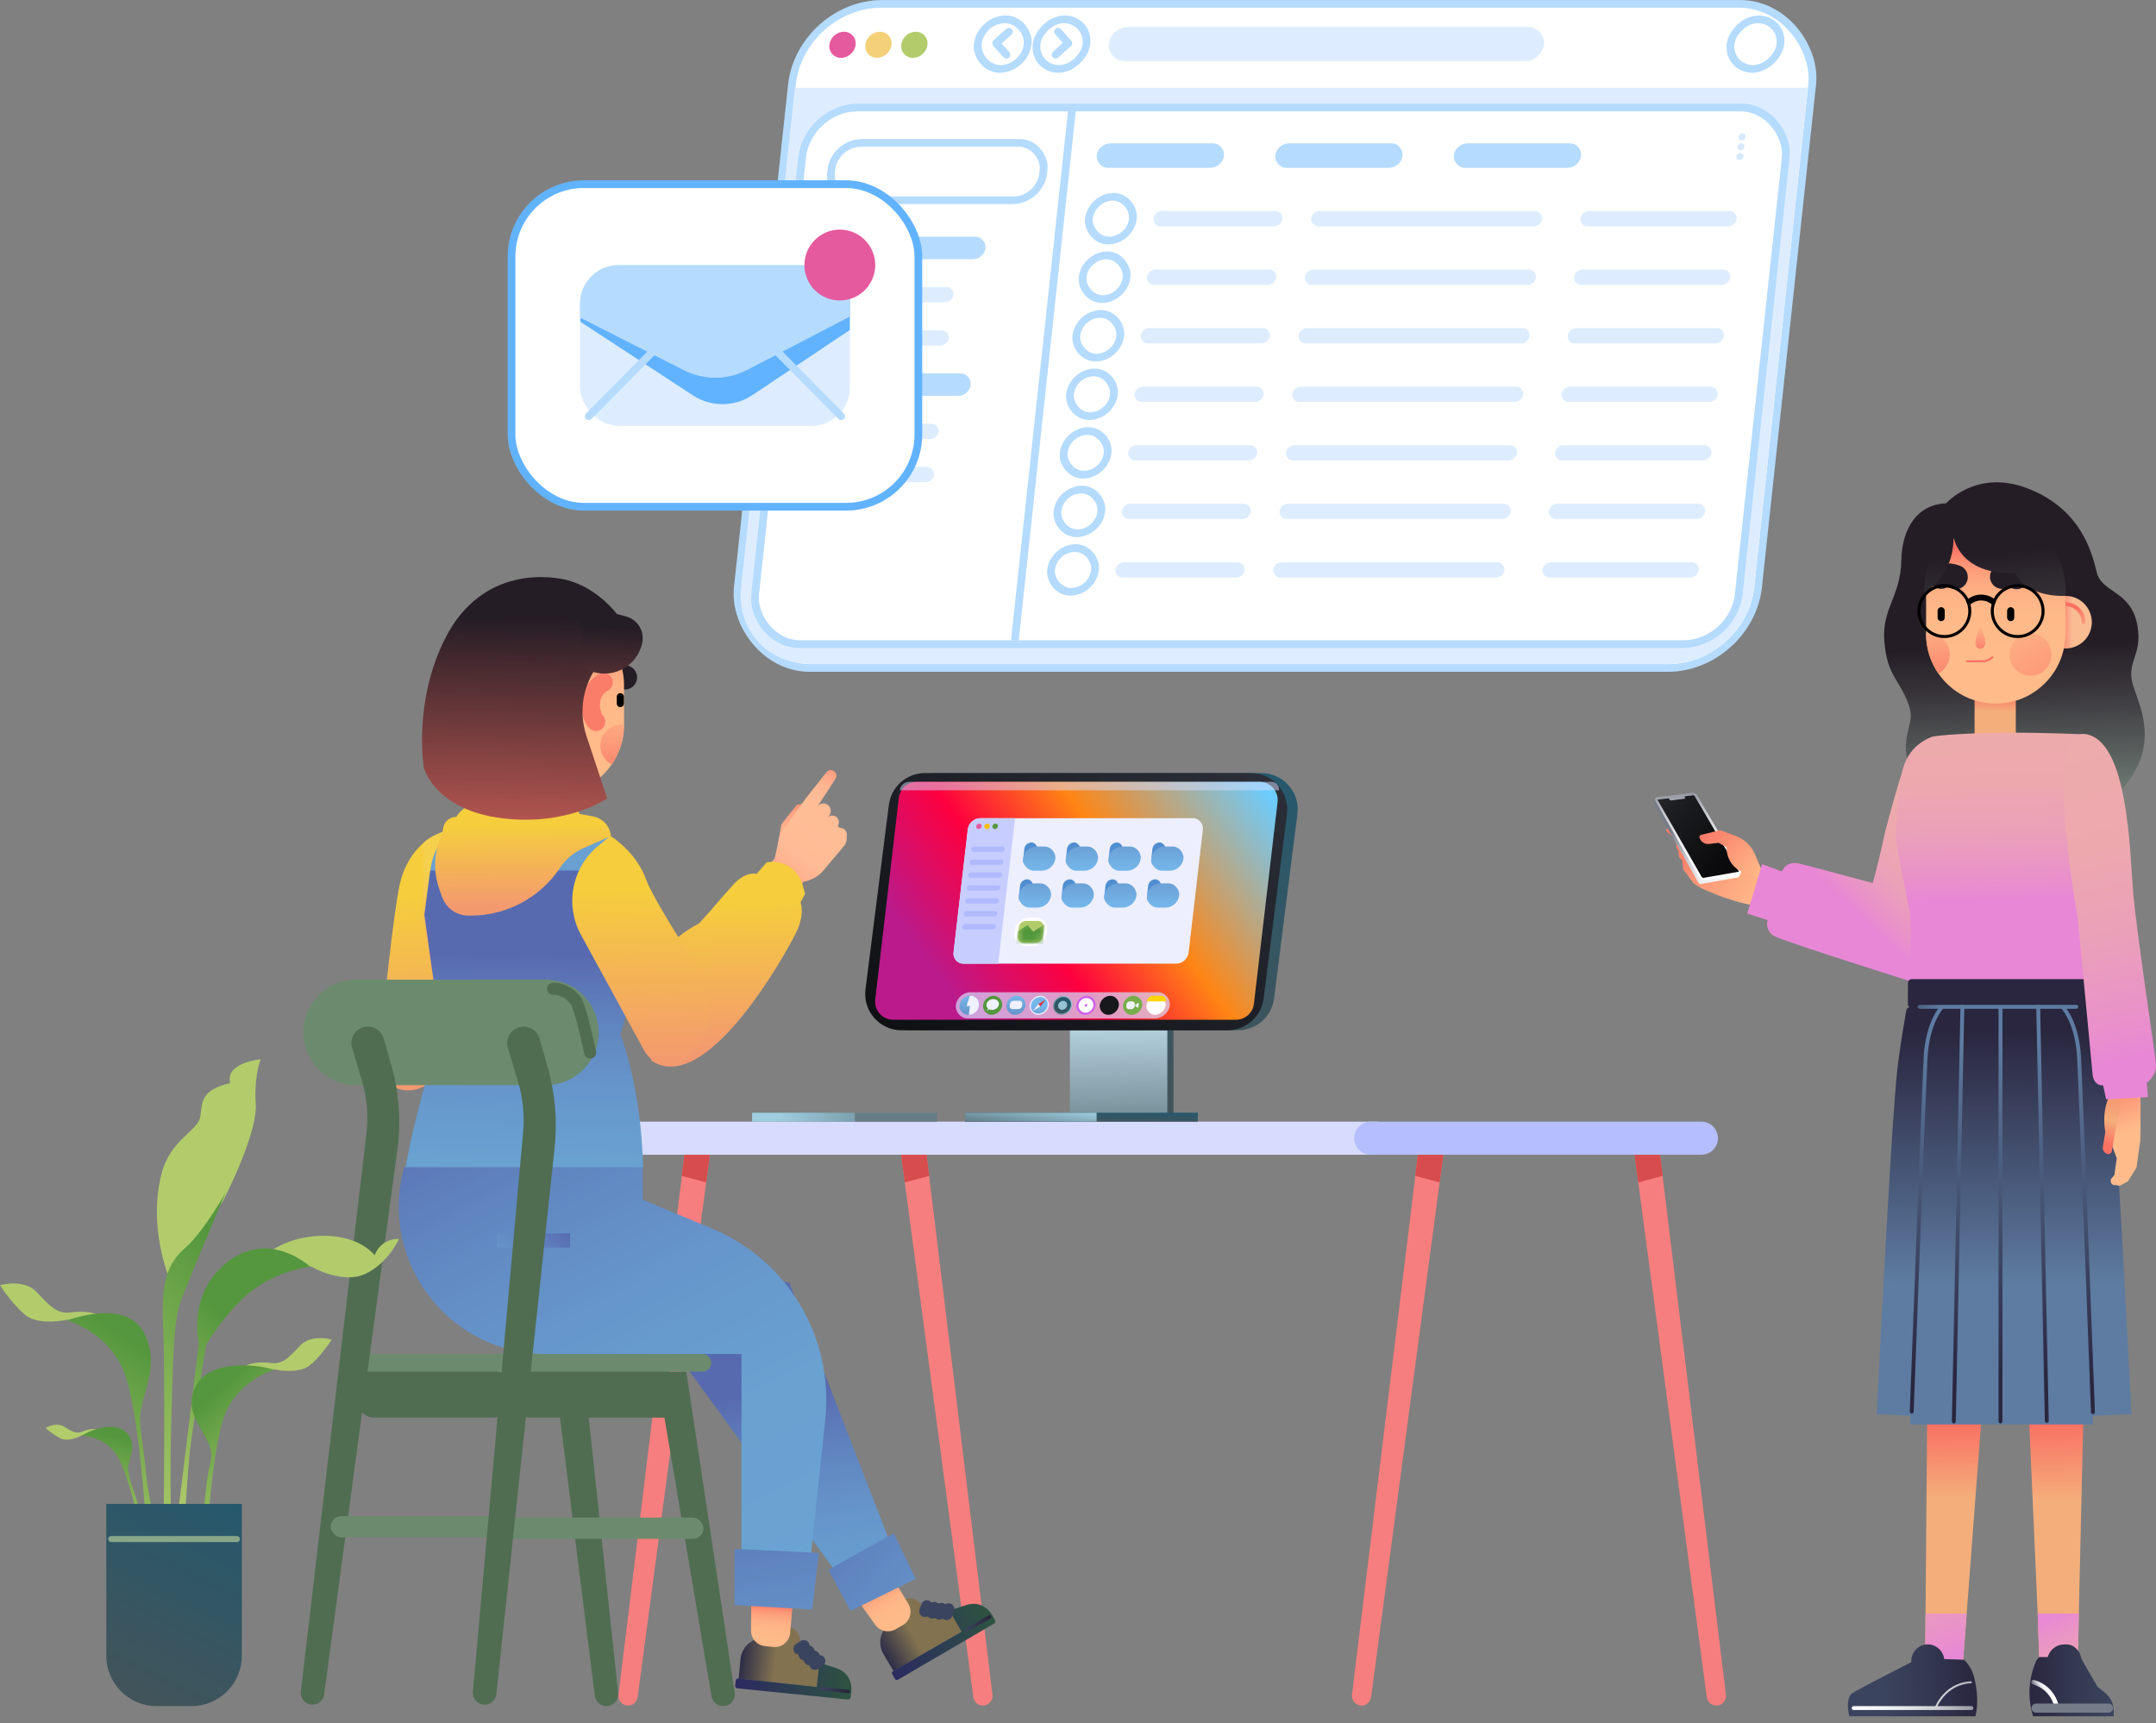 <svg width="279" height="223" viewBox="0 0 279 223" fill="none" xmlns="http://www.w3.org/2000/svg">
<rect x="0" y="0" width="279" height="223" fill="#808080" stroke="none"/>
<rect x="-0.446" y="-0.497" width="132.027" height="86.458" rx="10.5" transform="matrix(1 0 -0.107 0.994 103.998 0.997)" fill="white" stroke="#B5DBFF"/>
<path d="M102.867 11.363H233.962L226.996 75.983C226.404 81.474 221.447 85.925 215.924 85.925H104.83C99.307 85.925 95.309 81.474 95.901 75.983L102.867 11.363Z" fill="#DDEDFF"/>
<rect x="-0.446" y="-0.497" width="127.28" height="69.86" rx="6.5" transform="matrix(1 0 -0.107 0.994 104.893 14.409)" fill="white" stroke="#B5DBFF"/>
<rect width="16.478" height="3.185" rx="1.592" transform="matrix(1 0 -0.107 0.994 142.089 18.55)" fill="#B5DBFF"/>
<rect width="16.478" height="3.185" rx="1.592" transform="matrix(1 0 -0.107 0.994 165.196 18.55)" fill="#B5DBFF"/>
<rect width="16.478" height="3.185" rx="1.592" transform="matrix(1 0 -0.107 0.994 188.302 18.55)" fill="#B5DBFF"/>
<rect x="-0.446" y="-0.497" width="27.471" height="7.467" rx="3.5" transform="matrix(1 0 -0.107 0.994 108.345 18.984)" fill="white" stroke="#B5DBFF"/>
<rect x="-0.446" y="-0.497" width="5.687" height="5.693" rx="2.844" transform="matrix(1 0 -0.107 0.994 141.612 25.965)" fill="white" stroke="#B5DBFF"/>
<rect x="-0.446" y="-0.497" width="5.687" height="5.693" rx="2.844" transform="matrix(1 0 -0.107 0.994 140.796 33.541)" fill="white" stroke="#B5DBFF"/>
<rect x="-0.446" y="-0.497" width="5.687" height="5.693" rx="2.844" transform="matrix(1 0 -0.107 0.994 139.98 41.116)" fill="white" stroke="#B5DBFF"/>
<rect x="-0.446" y="-0.497" width="5.687" height="5.693" rx="2.844" transform="matrix(1 0 -0.107 0.994 139.163 48.692)" fill="white" stroke="#B5DBFF"/>
<rect x="-0.446" y="-0.497" width="5.687" height="5.693" rx="2.844" transform="matrix(1 0 -0.107 0.994 138.346 56.268)" fill="white" stroke="#B5DBFF"/>
<rect x="-0.446" y="-0.497" width="5.687" height="5.693" rx="2.844" transform="matrix(1 0 -0.107 0.994 137.53 63.844)" fill="white" stroke="#B5DBFF"/>
<rect x="-0.446" y="-0.497" width="5.687" height="5.693" rx="2.844" transform="matrix(1 0 -0.107 0.994 136.713 71.419)" fill="white" stroke="#B5DBFF"/>
<rect width="16.716" height="1.994" rx="0.997" transform="matrix(1 0 -0.107 0.994 149.358 27.309)" fill="#DDEDFF"/>
<rect width="16.716" height="1.994" rx="0.997" transform="matrix(1 0 -0.107 0.994 148.541 34.885)" fill="#DDEDFF"/>
<rect width="16.716" height="1.994" rx="0.997" transform="matrix(1 0 -0.107 0.994 147.725 42.46)" fill="#DDEDFF"/>
<rect width="16.716" height="1.994" rx="0.997" transform="matrix(1 0 -0.107 0.994 146.908 50.037)" fill="#DDEDFF"/>
<rect width="16.716" height="1.994" rx="0.997" transform="matrix(1 0 -0.107 0.994 146.092 57.612)" fill="#DDEDFF"/>
<rect width="16.716" height="1.994" rx="0.997" transform="matrix(1 0 -0.107 0.994 145.275 65.188)" fill="#DDEDFF"/>
<rect width="16.716" height="1.994" rx="0.997" transform="matrix(1 0 -0.107 0.994 144.458 72.764)" fill="#DDEDFF"/>
<rect width="29.912" height="1.994" rx="0.997" transform="matrix(1 0 -0.107 0.994 169.775 27.309)" fill="#DDEDFF"/>
<rect width="29.912" height="1.994" rx="0.997" transform="matrix(1 0 -0.107 0.994 168.959 34.885)" fill="#DDEDFF"/>
<rect width="29.912" height="1.994" rx="0.997" transform="matrix(1 0 -0.107 0.994 168.142 42.46)" fill="#DDEDFF"/>
<rect width="29.912" height="1.994" rx="0.997" transform="matrix(1 0 -0.107 0.994 167.326 50.037)" fill="#DDEDFF"/>
<rect width="29.912" height="1.994" rx="0.997" transform="matrix(1 0 -0.107 0.994 166.509 57.612)" fill="#DDEDFF"/>
<rect width="29.912" height="1.994" rx="0.997" transform="matrix(1 0 -0.107 0.994 165.693 65.188)" fill="#DDEDFF"/>
<rect width="29.912" height="1.994" rx="0.997" transform="matrix(1 0 -0.107 0.994 164.876 72.764)" fill="#DDEDFF"/>
<rect width="20.238" height="1.994" rx="0.997" transform="matrix(1 0 -0.107 0.994 204.606 27.309)" fill="#DDEDFF"/>
<rect width="20.238" height="1.994" rx="0.997" transform="matrix(1 0 -0.107 0.994 203.79 34.885)" fill="#DDEDFF"/>
<rect width="20.238" height="1.994" rx="0.997" transform="matrix(1 0 -0.107 0.994 202.973 42.46)" fill="#DDEDFF"/>
<rect width="20.238" height="1.994" rx="0.997" transform="matrix(1 0 -0.107 0.994 202.157 50.037)" fill="#DDEDFF"/>
<rect width="20.238" height="1.994" rx="0.997" transform="matrix(1 0 -0.107 0.994 201.34 57.612)" fill="#DDEDFF"/>
<rect width="20.238" height="1.994" rx="0.997" transform="matrix(1 0 -0.107 0.994 200.523 65.188)" fill="#DDEDFF"/>
<rect width="20.238" height="1.994" rx="0.997" transform="matrix(1 0 -0.107 0.994 199.707 72.764)" fill="#DDEDFF"/>
<rect width="20.547" height="2.927" rx="1.464" transform="matrix(1 0 -0.107 0.994 107.143 30.633)" fill="#B5DBFF"/>
<rect width="17.058" height="1.994" rx="0.997" transform="matrix(1 0 -0.107 0.994 106.441 37.146)" fill="#DDEDFF"/>
<rect width="17.058" height="1.994" rx="0.997" transform="matrix(1 0 -0.107 0.994 105.838 42.737)" fill="#DDEDFF"/>
<rect width="20.547" height="2.927" rx="1.464" transform="matrix(1 0 -0.107 0.994 105.237 48.322)" fill="#B5DBFF"/>
<rect width="17.058" height="1.994" rx="0.997" transform="matrix(1 0 -0.107 0.994 104.534 54.835)" fill="#DDEDFF"/>
<rect width="17.058" height="1.994" rx="0.997" transform="matrix(1 0 -0.107 0.994 103.932 60.425)" fill="#DDEDFF"/>
<ellipse rx="0.451" ry="0.452" transform="matrix(1 0 -0.107 0.994 225.428 17.709)" fill="#D7E9FE"/>
<ellipse rx="0.451" ry="0.452" transform="matrix(1 0 -0.107 0.994 225.291 18.988)" fill="#D7E9FE"/>
<ellipse rx="0.451" ry="0.452" transform="matrix(1 0 -0.107 0.994 225.153 20.266)" fill="#D7E9FE"/>
<path d="M138.713 14.36L131.327 82.879" stroke="#B5DBFF"/>
<rect x="0.554" y="-0.497" width="6.45" height="6.457" rx="3.225" transform="matrix(-1 0 -0.107 0.994 231.244 2.995)" fill="white" stroke="#B5DBFF"/>
<rect width="56.337" height="4.422" rx="2.211" transform="matrix(1 0 -0.107 0.994 143.71 3.513)" fill="#DDEDFF"/>
<rect x="-0.446" y="-0.497" width="6.45" height="6.457" rx="3.225" transform="matrix(1 0 -0.107 0.994 127.27 2.995)" fill="white" stroke="#B5DBFF"/>
<path d="M130.549 4.108L128.9 5.59L130.229 7.072" stroke="#B5DBFF" stroke-linecap="round" stroke-linejoin="round"/>
<rect x="0.554" y="-0.497" width="6.45" height="6.457" rx="3.225" transform="matrix(-1 0 -0.107 0.994 141.438 2.995)" fill="white" stroke="#B5DBFF"/>
<path d="M136.919 4.108L138.247 5.59L136.599 7.072" stroke="#B5DBFF" stroke-linecap="round" stroke-linejoin="round"/>
<ellipse rx="1.696" ry="1.698" transform="matrix(1 0 -0.107 0.994 109.027 5.796)" fill="#E55A9E"/>
<ellipse rx="1.696" ry="1.698" transform="matrix(1 0 -0.107 0.994 113.675 5.796)" fill="#F4D179"/>
<ellipse rx="1.696" ry="1.698" transform="matrix(1 0 -0.107 0.994 118.325 5.796)" fill="#B2CC6C"/>
<path d="M223.347 219.319L214.815 149.437H211.525L220.869 219.635C220.952 220.256 221.481 220.719 222.107 220.719C222.857 220.719 223.438 220.063 223.347 219.319Z" fill="#F77E7E"/>
<path d="M215.15 152.179L214.809 149.36L211.48 149.146L212.001 153.016L215.15 152.179Z" fill="#D74C4C"/>
<path d="M174.953 219.32L183.485 149.438H186.775L177.43 219.636C177.348 220.257 176.818 220.72 176.192 220.72C175.443 220.72 174.862 220.064 174.953 219.32Z" fill="#F77E7E"/>
<path d="M183.145 152.179L183.486 149.36L186.815 149.146L186.294 153.016L183.145 152.179Z" fill="#D74C4C"/>
<path d="M128.432 219.319L119.9 149.437H116.61L125.954 219.635C126.037 220.256 126.566 220.719 127.192 220.719C127.942 220.719 128.523 220.063 128.432 219.319Z" fill="#F77E7E"/>
<path d="M120.235 152.179L119.894 149.36L116.565 149.146L117.086 153.016L120.235 152.179Z" fill="#D74C4C"/>
<path d="M80.038 219.32L88.57 149.438H91.86L82.515 219.636C82.433 220.257 81.903 220.72 81.277 220.72C80.528 220.72 79.947 220.064 80.038 219.32Z" fill="#F77E7E"/>
<path d="M88.23 152.179L88.571 149.36L91.9 149.146L91.379 153.016L88.23 152.179Z" fill="#D74C4C"/>
<path d="M178.271 145.155H81.2C80.018 145.155 79.059 146.114 79.059 147.296C79.059 148.478 80.018 149.437 81.2 149.437H178.271V145.155Z" fill="#D7DCFE"/>
<path d="M222.309 147.297C222.309 146.114 221.35 145.156 220.168 145.156H177.379C176.196 145.156 175.238 146.114 175.238 147.297C175.238 148.479 176.196 149.437 177.379 149.437H220.168C221.35 149.437 222.309 148.479 222.309 147.297Z" fill="#B5BFFF"/>
<path d="M99.087 211.996C97.442 211.845 95.985 213.052 95.828 214.697L95.584 217.235L105.701 218.312L106.034 215.179L103.662 212.842L103.453 211.861C103.302 211.153 102.713 210.622 101.994 210.546L101.714 210.516C100.805 210.419 100.037 211.181 100.125 212.091L99.087 211.996Z" fill="url(#paint0_linear)"/>
<path d="M95.209 217.48L95.137 218.152C95.12 218.32 95.241 218.47 95.408 218.488L109.729 219.941C109.907 219.96 110.064 219.829 110.083 219.655L110.164 218.922C110.164 218.922 110.512 216.591 108.147 215.856L106.027 215.183L105.694 218.316L95.541 217.212C95.377 217.188 95.227 217.312 95.209 217.48Z" fill="url(#paint1_linear)"/>
<path d="M109.768 219.109L106.25 218.752C106.134 218.74 106.054 218.633 106.068 218.514C106.081 218.396 106.185 218.307 106.298 218.318L109.816 218.675C109.932 218.687 110.012 218.794 109.998 218.913C109.985 219.031 109.884 219.121 109.768 219.109Z" fill="url(#paint2_linear)"/>
<path d="M104.014 212.986L103.421 213.384" stroke="#3B445E" stroke-width="1.5" stroke-linecap="round"/>
<path d="M104.673 213.715L104.079 214.113" stroke="#3B445E" stroke-width="1.5" stroke-linecap="round"/>
<path d="M105.331 214.357L104.738 214.755" stroke="#3B445E" stroke-width="1.5" stroke-linecap="round"/>
<path d="M106.057 214.955L105.464 215.353" stroke="#3B445E" stroke-width="1.5" stroke-linecap="round"/>
<path d="M97.231 205.437L97.191 211.021C97.184 212.05 97.957 212.916 98.98 213.025L100.051 213.139C101.165 213.258 102.159 212.437 102.255 211.321L102.707 206.02L97.231 205.437Z" fill="url(#paint3_linear)"/>
<path d="M102.166 166.056L67.233 155.347C64.077 165.04 71.241 175.178 81.435 175.178H87.552L108.385 203.728L115.079 199.348L102.166 166.056Z" fill="url(#paint4_linear)"/>
<path d="M115.376 209.952C113.958 210.799 113.49 212.634 114.33 214.057L115.624 216.251L124.437 211.161L122.865 208.432L119.574 207.94L118.828 207.27C118.29 206.787 117.502 206.705 116.875 207.066L116.63 207.208C115.839 207.665 115.666 208.734 116.273 209.417L115.376 209.952Z" fill="url(#paint5_linear)"/>
<path d="M115.465 216.67L115.802 217.256C115.886 217.402 116.072 217.452 116.218 217.367L128.651 210.103C128.805 210.014 128.856 209.816 128.768 209.664L128.403 209.024C128.403 209.024 127.315 206.934 124.971 207.733L122.861 208.438L124.433 211.167L115.575 216.258C115.429 216.335 115.38 216.524 115.465 216.67Z" fill="url(#paint6_linear)"/>
<path d="M128.197 209.42L125.137 211.178C125.037 211.236 124.909 211.196 124.849 211.094C124.79 210.991 124.822 210.859 124.92 210.803L127.979 209.044C128.08 208.986 128.208 209.026 128.267 209.129C128.327 209.232 128.298 209.362 128.197 209.42Z" fill="url(#paint7_linear)"/>
<path d="M119.943 207.848L119.697 208.52" stroke="#3B445E" stroke-width="1.5" stroke-linecap="round"/>
<path d="M120.904 208.05L120.658 208.721" stroke="#3B445E" stroke-width="1.5" stroke-linecap="round"/>
<path d="M121.813 208.18L121.567 208.852" stroke="#3B445E" stroke-width="1.5" stroke-linecap="round"/>
<path d="M122.752 208.236L122.506 208.908" stroke="#3B445E" stroke-width="1.5" stroke-linecap="round"/>
<path d="M110.022 205.742L113.271 210.28C113.87 211.116 115.004 211.361 115.895 210.847L116.828 210.307C117.799 209.747 118.12 208.497 117.541 207.538L114.791 202.987L110.022 205.742Z" fill="url(#paint8_linear)"/>
<path d="M107.198 203.134L110.068 208.471L118.496 204.32L115.663 198.429L107.198 203.134Z" fill="url(#paint9_linear)"/>
<path d="M95.953 175.217H70.662C58.019 175.217 48.883 163.128 52.333 150.965H83.172V155.264L92.143 158.994C101.953 163.074 107.914 173.117 106.794 183.683L104.505 205.298H95.953V175.217Z" fill="url(#paint10_linear)"/>
<rect x="64.282" y="159.624" width="9.481" height="1.833" fill="url(#paint11_linear)"/>
<path d="M95.056 200.441L95.056 207.709L105.105 208.293L105.97 200.961L95.056 200.441Z" fill="url(#paint12_linear)"/>
<path d="M71.246 97.079H65.91V107.77H71.246V97.079Z" fill="url(#paint13_linear)"/>
<path d="M49.943 129.793C51.056 125.72 53.657 123.252 55.071 121.947C57.413 119.784 59.768 117.507 61.717 116.754C62.11 116.601 63.021 116.351 63.748 116.773L65.236 115.438L69.336 119.939L67.847 121.427C67.847 121.427 67.935 123.483 66.547 125.535C61.156 133.515 56.617 142.939 51.279 140.81C48.519 139.709 48.779 134.064 49.943 129.793Z" fill="url(#paint14_linear)"/>
<path d="M57.436 135.887C57.478 139.196 53.822 141.135 51.045 139.334C49.717 138.473 48.979 136.95 49.14 135.375C49.683 130.047 50.96 117.971 51.701 114.568C52.717 109.901 55.795 108.394 55.795 108.394C57.053 115.204 56.83 121.914 57.099 126.396C57.289 129.575 57.398 132.782 57.436 135.887Z" fill="url(#paint15_linear)"/>
<path d="M54.779 109.092C54.779 109.092 56.479 107.26 60.332 107.105C64.185 106.949 76.64 107.183 78.025 107.722C79.414 108.261 81.168 109.54 81.726 112.044C82.281 114.548 83.267 118.757 83.267 120.764C83.267 122.771 82.751 125.597 82.751 125.597L57.027 132.42L54.779 119.049V109.092Z" fill="url(#paint16_linear)"/>
<path d="M78.947 108.183L78.904 108.219C77.107 109.638 76.317 110.911 76.126 113.194L75.283 123.246H71.043L71.666 112.987C71.799 110.807 72.446 109.596 74.075 108.141L77.39 107.589L78.947 108.183Z" fill="url(#paint17_linear)"/>
<path d="M62.973 107.355L62.931 107.391C61.134 108.81 60.005 110.911 59.814 113.194L59.593 116.045H55.678V112.987C55.811 110.807 56.797 108.768 58.426 107.313H58.101L62.973 107.355Z" fill="url(#paint18_linear)"/>
<path d="M80.269 133.867C80.269 133.867 82.931 140.249 83.226 151.054H52.484C53.882 143.214 56.813 134.233 56.813 134.233L56.128 127.048L54.916 118.377L55.665 112.662H76.034L79.294 115.461L82.78 125.558L80.269 133.867Z" fill="url(#paint19_linear)"/>
<path d="M70.088 111.428C71.561 111.428 72.755 110.232 72.755 108.758C72.755 107.284 71.561 106.088 70.088 106.088C68.616 106.088 67.422 107.284 67.422 108.758C67.422 110.232 68.616 111.428 70.088 111.428Z" fill="url(#paint20_linear)"/>
<path d="M57.341 107.19L57.258 107.759C56.142 110.07 56.005 112.733 56.877 115.146L57.224 116.107C57.741 117.537 59.098 118.49 60.619 118.49H60.929C65.574 118.49 69.911 116.163 72.479 112.292C73.213 111.186 74.248 110.314 75.463 109.78L79.06 108.197C78.947 106.921 77.994 105.877 76.734 105.649L75.02 105.338C74.575 104.3 73.538 103.641 72.409 103.681L61.822 104.056C60.678 104.096 59.634 104.72 59.056 105.708C58.196 105.708 57.466 106.338 57.341 107.19Z" fill="url(#paint21_linear)"/>
<path d="M108.188 107.35L107.131 108.302C106.842 108.562 106.823 109.013 107.092 109.296C107.316 109.533 107.676 109.582 107.955 109.41L109.171 108.669C109.612 108.4 109.703 107.795 109.359 107.412C109.051 107.074 108.529 107.045 108.188 107.35Z" fill="url(#paint22_linear)"/>
<path d="M100.631 109.388L101.131 106.65L103.109 104.169L104.776 103.802C104.958 103.763 105.137 103.88 105.172 104.061C105.295 104.695 104.926 105.318 104.313 105.516L103.777 105.689C103.661 106.062 103.544 106.436 103.427 106.809C103.687 107.121 103.992 107.579 104.186 108.189C104.715 109.842 104.001 111.301 103.807 111.671C102.749 110.911 101.692 110.151 100.631 109.388Z" fill="url(#paint23_linear)"/>
<path d="M105.759 104.369L104.41 106.227C104.189 106.529 104.222 106.945 104.488 107.211C104.78 107.504 105.247 107.51 105.545 107.228L107.209 105.649C107.618 105.263 107.611 104.61 107.199 104.226C106.771 103.833 106.1 103.902 105.759 104.369Z" fill="url(#paint24_linear)"/>
<path d="M108.305 105.792C107.965 105.451 107.41 105.454 107.076 105.801L105.697 107.224C105.418 107.51 105.412 107.968 105.684 108.263C105.954 108.553 106.398 108.588 106.706 108.338L108.244 107.071C108.636 106.747 108.665 106.152 108.305 105.792Z" fill="url(#paint25_linear)"/>
<path d="M109.223 109.478L106.586 112.616C105.915 113.414 104.977 113.947 103.946 114.116L102.035 116.997L97.809 113.976L100.248 111.076L100.968 107.897L104.264 103.334L109.561 107.903L109.564 108.543C109.564 108.884 109.444 109.215 109.223 109.478Z" fill="url(#paint26_linear)"/>
<path d="M104.267 103.33L106.947 99.933C107.206 99.605 107.689 99.563 108.001 99.842C108.267 100.082 108.322 100.479 108.124 100.781L105.266 105.171L104.267 103.33Z" fill="url(#paint27_linear)"/>
<path d="M90.453 119.513C92.996 116.72 92.464 117.162 95.007 114.369C95.007 114.369 96.327 112.823 97.913 113.083L99.233 111.592C101.296 111.224 103.3 112.486 103.861 114.505L104.186 115.678L103.594 116.771C103.594 116.771 104.261 118.378 102.872 120.983C101.961 122.824 91.538 142.037 84.311 137.272C83.968 136.486 81.601 130.993 84.443 125.414C86.278 121.809 89.282 120.101 90.453 119.513Z" fill="url(#paint28_linear)"/>
<path d="M79.166 108.329C79.166 108.329 82.284 110.18 83.613 113.827C84.345 115.833 87.566 121.012 90.316 125.267C92.698 128.95 92.172 133.822 88.993 136.844C87.284 138.469 84.5 138.033 83.369 135.964L75.183 120.983C72.679 116.399 74.488 110.652 79.166 108.329Z" fill="url(#paint29_linear)"/>
<path fill-rule="evenodd" clip-rule="evenodd" d="M80.874 87.661C80.874 87.661 80.134 87.254 78.996 87.707L80.874 87.661Z" fill="#D8D8D8"/>
<path d="M80.874 87.661C80.874 87.661 80.134 87.254 78.996 87.707" stroke="#251D26" stroke-width="3.134" stroke-linecap="round"/>
<path d="M71.741 102.831C66.763 102.831 62.727 98.791 62.727 93.806V88.684C62.727 83.699 66.763 79.659 71.741 79.659C76.72 79.659 80.755 83.699 80.755 88.684V93.806C80.755 98.788 76.717 102.831 71.741 102.831Z" fill="url(#paint30_linear)"/>
<path d="M80.752 93.799V93.822C80.752 95.715 80.168 97.472 79.172 98.924C78.29 98.472 77.69 97.556 77.69 96.498C77.69 94.994 78.906 93.776 80.411 93.776C80.528 93.776 80.641 93.783 80.752 93.799Z" fill="url(#paint31_linear)"/>
<path d="M80.278 91.507C80.021 91.507 79.817 91.299 79.817 91.046V90.165C79.817 89.908 80.025 89.704 80.278 89.704C80.534 89.704 80.738 89.912 80.738 90.165V91.046C80.741 91.302 80.534 91.507 80.278 91.507Z" fill="black"/>
<path d="M74.969 90.283C74.747 91.817 76.29 92.951 76.973 93.284C76.973 93.284 75.974 91.793 76.355 90.283C76.692 88.942 77.969 88.413 77.969 88.413C76.916 88.565 75.19 88.75 74.969 90.283Z" fill="#FC9E7A"/>
<path d="M77.129 93.398C76.28 92.551 75.818 89.514 78.1 88.314" stroke="#FA7D6A" stroke-width="2.407" stroke-linecap="round"/>
<path d="M78.571 103.328C78.571 103.328 73.42 106.937 64.983 105.89C56.214 104.803 54.848 99.347 54.848 99.347C54.848 99.347 53.406 90.822 57.654 82.527C62.477 73.109 71.509 74.559 73.44 75.086C78.571 76.488 81.145 81.338 81.145 81.338L77.555 85.847C75.453 88.489 74.825 92.013 75.886 95.218L78.571 103.328Z" fill="url(#paint32_linear)"/>
<path d="M75.486 86.406L76.057 86.681C78.991 88.09 82.469 86.36 83.115 83.169C83.42 81.66 82.499 80.174 81.012 79.776L74.9 78.141L75.486 86.406Z" fill="url(#paint33_linear)"/>
<path d="M79.995 219.105L75.548 177.502H71.72L76.969 219.456C77.064 220.218 77.712 220.79 78.48 220.79C79.386 220.79 80.092 220.005 79.995 219.105Z" fill="#506D51"/>
<path d="M39.443 135.182C38.424 130.893 41.677 126.777 46.086 126.777L70.638 126.777C73.801 126.777 76.549 128.949 77.281 132.026C78.299 136.315 75.047 140.431 70.638 140.431H46.086C42.923 140.431 40.174 138.259 39.443 135.182Z" fill="#6C8B6E"/>
<rect x="46.013" y="177.331" width="20.115" height="6.125" rx="2.351" fill="#506D51"/>
<rect x="66.127" y="177.331" width="22.082" height="6.125" rx="2.351" fill="#506D51"/>
<path d="M95.072 219.05L88.807 177.502H84.978L92.081 219.528C92.204 220.257 92.835 220.79 93.574 220.79C94.501 220.79 95.21 219.966 95.072 219.05Z" fill="#506D51"/>
<rect x="45.563" y="175.211" width="46.479" height="2.291" rx="1.146" fill="#6C8B6E"/>
<path d="M74.505 129.511L75.139 129.05L74.505 129.511ZM77.138 136.052C77.227 136.476 76.955 136.891 76.532 136.979C76.108 137.068 75.693 136.796 75.605 136.372L77.138 136.052ZM71.62 128.734C71.188 128.761 70.816 128.432 70.79 128C70.763 127.568 71.092 127.197 71.524 127.17L71.62 128.734ZM75.139 129.05C75.284 129.25 75.404 129.52 75.503 129.772C75.609 130.043 75.716 130.364 75.822 130.709C76.034 131.4 76.251 132.226 76.445 133.013C76.639 133.802 76.812 134.561 76.937 135.122C76.999 135.403 77.05 135.635 77.084 135.797C77.102 135.878 77.115 135.941 77.124 135.985C77.129 136.006 77.132 136.023 77.135 136.034C77.136 136.04 77.137 136.044 77.138 136.047C77.138 136.049 77.138 136.05 77.138 136.051C77.138 136.051 77.138 136.051 77.138 136.052C77.138 136.052 77.138 136.052 77.138 136.052C77.138 136.052 77.138 136.052 76.371 136.212C75.605 136.372 75.605 136.372 75.605 136.372C75.605 136.372 75.605 136.372 75.605 136.372C75.605 136.372 75.604 136.372 75.604 136.372C75.604 136.371 75.604 136.37 75.604 136.369C75.603 136.366 75.602 136.362 75.601 136.357C75.599 136.346 75.596 136.33 75.591 136.309C75.582 136.267 75.569 136.205 75.552 136.126C75.518 135.967 75.469 135.739 75.407 135.462C75.284 134.908 75.114 134.161 74.923 133.387C74.732 132.612 74.523 131.818 74.324 131.168C74.224 130.843 74.129 130.563 74.044 130.343C74.001 130.234 73.963 130.146 73.93 130.078C73.913 130.045 73.9 130.019 73.889 130C73.883 129.99 73.879 129.983 73.876 129.978C73.873 129.973 73.871 129.971 73.871 129.971L75.139 129.05ZM73.871 129.971C73.383 129.3 72.804 128.997 72.352 128.856C72.123 128.784 71.926 128.754 71.79 128.742C71.723 128.736 71.673 128.735 71.642 128.735C71.627 128.734 71.618 128.735 71.614 128.735C71.612 128.735 71.611 128.735 71.612 128.735C71.612 128.735 71.613 128.735 71.615 128.735C71.615 128.735 71.616 128.735 71.617 128.735C71.617 128.734 71.618 128.734 71.618 128.734C71.618 128.734 71.619 128.734 71.619 128.734C71.619 128.734 71.62 128.734 71.572 127.952C71.524 127.17 71.525 127.17 71.525 127.17C71.525 127.17 71.525 127.17 71.526 127.17C71.526 127.17 71.527 127.17 71.528 127.17C71.529 127.17 71.53 127.17 71.532 127.17C71.534 127.17 71.538 127.169 71.542 127.169C71.549 127.169 71.558 127.169 71.569 127.168C71.591 127.168 71.62 127.167 71.654 127.167C71.723 127.168 71.817 127.171 71.93 127.181C72.156 127.202 72.465 127.249 72.819 127.36C73.531 127.582 74.418 128.058 75.139 129.05L73.871 129.971Z" fill="#506D51"/>
<path d="M46.823 139.815L45.562 135.609C45.151 134.24 46.176 132.863 47.604 132.863C48.555 132.863 49.391 133.492 49.654 134.406L50.628 137.789C51.65 141.339 51.923 145.062 51.431 148.723L41.947 219.289C41.846 220.044 41.202 220.607 40.44 220.607C39.53 220.607 38.823 219.813 38.929 218.909L47.421 146.653C47.691 144.356 47.488 142.029 46.823 139.815Z" fill="#506D51"/>
<rect x="42.802" y="196.208" width="22.223" height="2.75" rx="1.375" fill="#6C8B6E"/>
<rect x="64.106" y="196.397" width="26.924" height="2.75" rx="1.375" fill="#6C8B6E"/>
<path d="M67.035 139.975L65.725 135.609C65.314 134.24 66.339 132.863 67.768 132.863C68.718 132.863 69.554 133.492 69.817 134.406L70.843 137.97C71.832 141.405 72.146 145 71.767 148.554L64.233 219.243C64.15 220.019 63.496 220.607 62.716 220.607C61.819 220.607 61.116 219.838 61.196 218.945L67.695 146.496C67.892 144.3 67.668 142.087 67.035 139.975Z" fill="#506D51"/>
<path fill-rule="evenodd" clip-rule="evenodd" d="M147.937 113.365C150.101 113.365 151.855 115.119 151.855 117.282V144.376H139.247V117.282C139.247 115.119 141.001 113.365 143.164 113.365H147.937ZM145.551 120.829C146.704 120.829 147.638 121.764 147.638 122.917V129.738C147.638 130.89 146.704 131.825 145.551 131.825C144.398 131.825 143.463 130.89 143.463 129.738V122.917C143.463 121.764 144.398 120.829 145.551 120.829Z" fill="url(#paint34_linear)"/>
<path fill-rule="evenodd" clip-rule="evenodd" d="M147.143 113.365C149.307 113.365 151.061 115.119 151.061 117.282V144.376H138.453V117.282C138.453 115.119 140.207 113.365 142.371 113.365H147.143ZM144.757 120.829C145.91 120.829 146.845 121.764 146.845 122.917V129.738C146.845 130.89 145.91 131.825 144.757 131.825C143.604 131.825 142.669 130.89 142.669 129.738V122.917C142.669 121.764 143.604 120.829 144.757 120.829Z" fill="url(#paint35_linear)"/>
<rect x="124.888" y="144.002" width="30.117" height="1.154" fill="url(#paint36_linear)"/>
<rect x="124.888" y="144.002" width="17.023" height="1.154" fill="url(#paint37_linear)"/>
<path d="M116.593 104.157C116.89 101.807 118.889 100.046 121.257 100.046L163.231 100.046C166.062 100.046 168.251 102.53 167.895 105.338L164.869 129.22C164.572 131.57 162.573 133.331 160.205 133.331H118.231C115.4 133.331 113.211 130.847 113.567 128.039L116.593 104.157Z" fill="url(#paint38_linear)"/>
<path d="M115.024 104.157C115.322 101.808 117.32 100.046 119.688 100.046L161.878 100.046C164.709 100.046 166.898 102.53 166.542 105.338L163.516 129.221C163.219 131.57 161.22 133.331 158.852 133.331H116.663C113.832 133.331 111.643 130.847 111.999 128.039L115.024 104.157Z" fill="url(#paint39_linear)"/>
<path d="M116.317 103.254C116.456 102.07 117.459 101.177 118.651 101.177L162.99 101.177C164.396 101.177 165.488 102.404 165.324 103.802L162.266 129.892C162.127 131.076 161.124 131.969 159.932 131.969H115.593C114.187 131.969 113.095 130.741 113.259 129.344L116.317 103.254Z" fill="url(#paint40_linear)"/>
<rect width="30.42" height="18.959" rx="1.447" transform="matrix(1 0 -0.115 0.993 125.41 105.884)" fill="#EDEFFF"/>
<path d="M125.243 107.324C125.335 106.529 126.059 105.884 126.86 105.884H131.356L129.17 124.716H124.674C123.873 124.716 123.299 124.071 123.391 123.276L125.243 107.324Z" fill="#C7CEFF"/>
<ellipse rx="0.351" ry="0.351" transform="matrix(1 0 -0.115 0.993 126.681 106.939)" fill="#E55A9E"/>
<ellipse rx="0.351" ry="0.351" transform="matrix(1 0 -0.115 0.993 127.73 106.939)" fill="#F4BE01"/>
<ellipse rx="0.351" ry="0.351" transform="matrix(1 0 -0.115 0.993 128.78 106.939)" fill="#54973D"/>
<rect width="4.383" height="0.707" rx="0.353" transform="matrix(1 0 -0.115 0.993 125.702 109.555)" fill="#B1BAFF"/>
<rect width="4.383" height="0.707" rx="0.353" transform="matrix(1 0 -0.115 0.993 125.507 111.225)" fill="#B1BAFF"/>
<rect width="4.383" height="0.707" rx="0.353" transform="matrix(1 0 -0.115 0.993 125.314 112.894)" fill="#B1BAFF"/>
<rect width="4.383" height="0.707" rx="0.353" transform="matrix(1 0 -0.115 0.993 125.12 114.563)" fill="#B1BAFF"/>
<rect width="4.383" height="0.707" rx="0.353" transform="matrix(1 0 -0.115 0.993 124.926 116.233)" fill="#B1BAFF"/>
<rect width="4.383" height="0.707" rx="0.353" transform="matrix(1 0 -0.115 0.993 124.732 117.902)" fill="#B1BAFF"/>
<rect width="4.383" height="0.707" rx="0.353" transform="matrix(1 0 -0.115 0.993 124.538 119.572)" fill="#B1BAFF"/>
<rect width="1.659" height="3.151" rx="0.829" transform="matrix(1 0 -0.115 0.993 132.649 109.026)" fill="url(#paint41_linear)"/>
<rect width="4.16" height="3.151" rx="1.567" transform="matrix(1 0 -0.115 0.993 132.588 109.556)" fill="url(#paint42_linear)"/>
<rect width="1.659" height="3.151" rx="0.829" transform="matrix(1 0 -0.115 0.993 132.095 113.795)" fill="url(#paint43_linear)"/>
<rect width="4.16" height="3.151" rx="1.567" transform="matrix(1 0 -0.115 0.993 132.034 114.325)" fill="url(#paint44_linear)"/>
<rect width="1.659" height="3.151" rx="0.829" transform="matrix(1 0 -0.115 0.993 138.175 109.026)" fill="url(#paint45_linear)"/>
<rect width="4.16" height="3.151" rx="1.567" transform="matrix(1 0 -0.115 0.993 138.114 109.556)" fill="url(#paint46_linear)"/>
<rect width="1.659" height="3.151" rx="0.829" transform="matrix(1 0 -0.115 0.993 137.622 113.795)" fill="url(#paint47_linear)"/>
<rect width="4.16" height="3.151" rx="1.567" transform="matrix(1 0 -0.115 0.993 137.561 114.325)" fill="url(#paint48_linear)"/>
<rect width="1.659" height="3.151" rx="0.829" transform="matrix(1 0 -0.115 0.993 143.702 109.026)" fill="url(#paint49_linear)"/>
<rect width="4.16" height="3.151" rx="1.567" transform="matrix(1 0 -0.115 0.993 143.64 109.556)" fill="url(#paint50_linear)"/>
<rect width="1.659" height="3.151" rx="0.829" transform="matrix(1 0 -0.115 0.993 143.148 113.795)" fill="url(#paint51_linear)"/>
<rect width="4.16" height="3.151" rx="1.567" transform="matrix(1 0 -0.115 0.993 143.087 114.325)" fill="url(#paint52_linear)"/>
<rect width="1.659" height="3.151" rx="0.829" transform="matrix(1 0 -0.115 0.993 149.229 109.026)" fill="url(#paint53_linear)"/>
<rect width="4.16" height="3.151" rx="1.567" transform="matrix(1 0 -0.115 0.993 149.167 109.556)" fill="url(#paint54_linear)"/>
<rect width="1.659" height="3.151" rx="0.829" transform="matrix(1 0 -0.115 0.993 148.675 113.795)" fill="url(#paint55_linear)"/>
<rect width="4.16" height="3.151" rx="1.567" transform="matrix(1 0 -0.115 0.993 148.613 114.325)" fill="url(#paint56_linear)"/>
<rect width="4.16" height="3.684" rx="1.567" transform="matrix(1 0 -0.115 0.993 131.518 118.767)" fill="white"/>
<rect width="3.215" height="2.847" rx="0.784" transform="matrix(1 0 -0.115 0.993 131.942 119.184)" fill="#B2CC6C"/>
<mask id="mask0" mask-type="alpha" maskUnits="userSpaceOnUse" x="131" y="119" width="5" height="4">
<rect width="3.215" height="2.847" rx="0.784" transform="matrix(1 0 -0.115 0.993 131.942 119.184)" fill="#B2CC6C"/>
</mask>
<g mask="url(#mask0)">
<path d="M132.973 119.718L131.634 120.565L131.447 122.173H134.956L135.26 119.556L133.702 120.565L132.973 119.718Z" fill="#54973D"/>
</g>
<rect width="27.692" height="3.407" rx="1.704" transform="matrix(1 0 -0.115 0.993 123.885 128.407)" fill="#D7DCFE" fill-opacity="0.7"/>
<rect width="2.481" height="2.484" rx="1.241" transform="matrix(1 0 -0.115 0.993 142.454 128.865)" fill="#17181B"/>
<rect width="2.481" height="2.484" rx="1.241" transform="matrix(1 0 -0.115 0.993 124.313 128.865)" fill="url(#paint57_linear)"/>
<path d="M125.08 130.198L125.505 128.865H125.568C126.255 128.865 126.748 129.42 126.666 130.102L126.655 130.198C126.58 130.825 126.009 131.333 125.378 131.333L125.51 130.198H125.08Z" fill="#EFF1FF"/>
<rect width="2.481" height="2.484" rx="1.241" transform="matrix(1 0 -0.115 0.993 127.352 128.865)" fill="#54973D"/>
<ellipse rx="0.803" ry="0.702" transform="matrix(1 0 -0.115 0.993 128.462 129.993)" fill="#EFF1FF"/>
<path d="M127.729 130.833L127.874 130.473L128.063 130.558L127.729 130.833Z" fill="#EFF1FF"/>
<rect width="2.481" height="2.484" rx="1.241" transform="matrix(1 0 -0.115 0.993 130.373 128.865)" fill="url(#paint58_linear)"/>
<rect width="1.593" height="1.074" rx="0.392" transform="matrix(1 0 -0.115 0.993 130.741 129.519)" fill="#EFF1FF"/>
<rect width="2.481" height="2.484" rx="1.241" transform="matrix(1 0 -0.115 0.993 139.434 128.865)" fill="#D05EED"/>
<path d="M141.092 130.101C141.056 130.409 140.776 130.658 140.467 130.658C140.159 130.658 139.936 130.409 139.972 130.101C140.008 129.792 140.288 129.543 140.597 129.543C140.905 129.543 141.128 129.792 141.092 130.101Z" stroke="white" stroke-width="0.784"/>
<rect width="2.481" height="2.484" rx="1.241" transform="matrix(1 0 -0.115 0.993 136.413 128.865)" fill="url(#paint59_linear)"/>
<ellipse rx="1.082" ry="1.083" transform="matrix(1 0 -0.115 0.993 137.511 130.099)" fill="url(#paint60_linear)"/>
<ellipse rx="0.581" ry="0.582" transform="matrix(1 0 -0.115 0.993 137.511 130.1)" fill="#97C3D5"/>
<rect width="2.481" height="2.484" rx="1.241" transform="matrix(1 0 -0.115 0.993 133.393 128.865)" fill="#EFF1FF"/>
<ellipse rx="1.082" ry="1.083" transform="matrix(1 0 -0.115 0.993 134.491 130.099)" fill="url(#paint61_linear)"/>
<path d="M134.363 129.956L134.62 130.246L135.304 129.377L134.363 129.956Z" fill="#E42938"/>
<path d="M134.619 130.244L134.362 129.955L133.678 130.823L134.619 130.244Z" fill="#EFF1FF"/>
<rect width="2.481" height="2.484" rx="1.241" transform="matrix(1 0 -0.115 0.993 145.474 128.865)" fill="#77AE4B"/>
<rect width="1.087" height="1.021" rx="0.392" transform="matrix(1 0 -0.115 0.993 145.82 129.592)" fill="#EFF1FF"/>
<path d="M146.915 130.159C146.88 130.128 146.887 130.07 146.929 130.039L147.251 129.8C147.307 129.758 147.38 129.794 147.372 129.86L147.317 130.338C147.309 130.404 147.228 130.44 147.182 130.399L146.915 130.159Z" fill="#EFF1FF"/>
<rect width="2.481" height="2.484" rx="1.241" transform="matrix(1 0 -0.115 0.993 148.495 128.865)" fill="#ffffffEFF"/>
<path d="M148.411 129.593C148.457 129.191 148.823 128.865 149.227 128.865H150.244C150.648 128.865 150.938 129.191 150.892 129.593H148.411Z" fill="#FED608"/>
<path d="M116.433 102.274C116.499 101.668 117.045 101.177 117.655 101.177H164.523C165.132 101.177 165.573 101.668 165.507 102.274H116.433Z" fill="#D7DCFE" fill-opacity="0.5"/>
<rect width="13.309" height="1.154" transform="matrix(-1 0 0 1 110.637 144.002)" fill="url(#paint62_linear)"/>
<rect width="10.634" height="1.154" transform="matrix(-1 0 0 1 121.272 144.002)" fill="#677D85"/>
<path d="M47.265 164.864C44.879 165.97 41.631 164.698 40.306 163.924L33.457 163.592C35.721 159.721 44.835 158.283 48.48 162.431C49.191 160.614 50.875 160.273 51.628 160.329C51.168 161.38 49.651 163.758 47.265 164.864Z" fill="#B2CC6C"/>
<path d="M25.719 173.929C25.361 172.017 24.929 166.851 29.423 163.335C34.933 159.025 40.166 163.946 40.166 163.946C40.166 163.946 35.271 164.345 31.386 168.084C28.848 170.525 27.421 172.845 26.67 174.066C26.654 174.198 24.799 185.316 24.521 188.296C24.242 191.292 23.868 197.353 23.868 197.353H22.85L25.719 173.929Z" fill="url(#paint63_linear)"/>
<path d="M0 166.325C0.489 167.099 1.823 168.949 3.243 170.153C4.607 171.308 7.298 171.085 8.617 170.803C10.615 171.099 14.419 171.506 13.655 170.768C12.699 169.845 11.06 169.606 9.115 169.845C7.169 170.084 6.281 168.751 4.643 167.111C3.332 165.798 1.001 166.04 0 166.325Z" fill="#B2CC6C"/>
<path d="M18.863 172.964C17.025 168.704 11.72 169.881 8.647 170.858C8.647 170.858 14.016 172.33 16.089 177.632C18.006 182.536 18.863 196.992 18.863 196.992H19.885C19.704 195.339 19.091 192.848 18.863 190.321C18.623 187.667 18.115 184.985 18.115 183.707C18.115 180.588 20.701 177.223 18.863 172.964Z" fill="url(#paint64_linear)"/>
<path d="M42.93 173.362C42.509 174.029 41.362 175.621 40.14 176.656C38.967 177.65 36.653 177.458 35.517 177.215C33.799 177.47 30.526 177.82 31.184 177.185C32.006 176.391 33.416 176.185 35.09 176.391C36.763 176.597 37.527 175.45 38.936 174.039C40.064 172.91 42.068 173.117 42.93 173.362Z" fill="#B2CC6C"/>
<path d="M5.898 184.799C6.228 185.1 7.093 185.796 7.915 186.178C8.705 186.544 9.94 186.092 10.523 185.789C11.499 185.67 13.339 185.37 12.884 185.122C12.316 184.812 11.516 184.911 10.633 185.275C9.75 185.639 9.161 185.127 8.179 184.569C7.394 184.122 6.331 184.536 5.898 184.799Z" fill="#B2CC6C"/>
<path d="M25.18 179.676C26.761 176.013 32.849 176.422 35.493 177.263C35.493 177.263 30.874 178.529 29.091 183.09C27.442 187.307 26.705 199.742 26.705 199.742H25.762C25.916 198.331 26.509 194.427 26.705 192.269C26.913 189.968 27.348 189.422 27.348 188.315C27.348 185.632 23.599 183.34 25.18 179.676Z" fill="url(#paint65_linear)"/>
<path d="M16.534 185.575C15.121 183.813 11.859 184.952 10.542 185.809C10.542 185.809 13.253 185.805 14.911 188.027C16.444 190.081 17.894 196.731 17.894 196.731L18.385 196.589C18.089 195.842 17.697 193.948 17.266 192.799C16.807 191.575 16.812 191.221 16.646 190.617C16.244 189.152 17.946 187.337 16.534 185.575Z" fill="url(#paint66_linear)"/>
<path d="M20.866 152.038C19.702 156.724 20.512 161.392 21.675 164.836L22.049 165.853L28.862 155.415C30.359 152.523 33.301 145.98 33.095 142.945C32.889 139.909 33.441 137.771 33.743 137.081C32.17 137.232 29.181 138.058 29.807 140.159C25.941 141.097 26.208 142.546 25.922 144.485C25.636 146.425 22.03 147.353 20.866 152.038Z" fill="#B2CC6C"/>
<path d="M29.23 154.277C28.033 157.062 25.19 163.783 23.391 168.383C22.341 171.067 22.351 178.093 22.145 184.924C21.998 189.799 22.09 194.516 22.146 197.8L21.173 197.8C21.246 191.066 21.335 176.411 21.103 171.654C20.812 165.707 21.767 163.366 24.039 161.421C25.856 159.866 28.257 156.01 29.23 154.277Z" fill="url(#paint67_linear)"/>
<path d="M13.755 194.624H31.292V214.278C31.292 217.875 28.377 220.79 24.78 220.79H20.267C16.67 220.79 13.755 217.875 13.755 214.278V194.624Z" fill="url(#paint68_linear)"/>
<path d="M14.396 199.173H30.651" stroke="#89A68A" stroke-width="0.784" stroke-linecap="round"/>
<rect x="66.194" y="23.834" width="52.649" height="41.744" rx="9.358" fill="white" stroke="#62B3FF"/>
<rect x="75.051" y="34.335" width="34.935" height="20.779" rx="5" fill="#DDEDFF"/>
<path d="M89.661 51.163L75.106 41.644V41.168L109.973 35.729V42.706L97.384 51.124C95.05 52.684 92.01 52.7 89.661 51.163Z" fill="#62B3FF"/>
<path d="M88.493 47.909L75.055 41.099V39.3C75.055 36.539 77.294 34.3 80.055 34.3H104.978C107.764 34.3 110.012 36.577 109.978 39.362L109.958 40.979L96.714 47.866C94.141 49.205 91.08 49.221 88.493 47.909Z" fill="#B5DBFF"/>
<path d="M76.19 53.865L87.532 42.386" stroke="#B5DBFF" stroke-linecap="round"/>
<path d="M108.847 53.865L97.504 42.386" stroke="#B5DBFF" stroke-linecap="round"/>
<ellipse cx="108.68" cy="34.3" rx="4.581" ry="4.586" fill="#E55A9E"/>
<path d="M220.295 109.109L217.82 108.085L216.513 107.238C216.263 107.075 215.942 107.085 215.702 107.26C215.582 107.348 215.575 107.527 215.692 107.621L217.278 108.93L220.142 110.44L220.295 109.109Z" fill="url(#paint69_linear)"/>
<path d="M233.866 115.669L228.167 113.291L224.089 110.385L220.294 109.108L219.165 114.318C220.301 115.058 220.009 114.902 221.728 115.62C223.486 116.351 225.098 116.802 226.444 117.085C228.478 117.926 230.508 118.77 232.542 119.611L233.866 115.669Z" fill="url(#paint70_linear)"/>
<path d="M220.142 110.255L217.953 109.109L218.138 109.053C218.508 108.94 218.725 108.563 218.634 108.186C218.608 108.082 218.511 108.014 218.404 108.03L217.093 108.209C216.935 108.232 216.824 108.378 216.847 108.534L216.925 109.58C216.941 109.794 217.068 109.986 217.259 110.086L219.909 111.46L220.142 110.255Z" fill="url(#paint71_linear)"/>
<path d="M218.845 108.706L217.278 108.933C217.126 108.956 217.022 109.095 217.041 109.248L217.291 110.979L219.701 112.948L220.145 111.525L218.738 110.421L218.572 109.862C218.978 109.794 219.25 109.404 219.166 108.998L219.15 108.923C219.12 108.78 218.987 108.686 218.845 108.706Z" fill="url(#paint72_linear)"/>
<path d="M220.006 112.81L218.984 111.836L218.868 110.862L218.965 110.823C219.409 110.647 219.649 110.16 219.513 109.699C219.471 109.553 219.315 109.468 219.169 109.511L217.719 109.926C217.625 109.952 217.564 110.043 217.574 110.141L217.791 112.479L219.166 114.311L220.006 112.81Z" fill="url(#paint73_linear)"/>
<path d="M225.296 112.931L225.108 113.353C225.063 113.457 224.965 113.531 224.855 113.551L220.135 114.395C220.003 114.418 219.87 114.356 219.801 114.239L214.054 104.142C214.015 104.071 214.005 103.99 214.028 103.912L214.177 103.396L225.296 112.931Z" fill="url(#paint74_linear)"/>
<path d="M214.21 103.623L219.915 113.619C220.042 113.843 220.298 113.964 220.551 113.918L225.03 113.132C225.284 113.087 225.413 112.804 225.283 112.583L219.581 102.86C219.474 102.675 219.263 102.571 219.052 102.597L214.443 103.155C214.219 103.185 214.099 103.428 214.21 103.623Z" fill="url(#paint75_linear)"/>
<path d="M220.444 113.603C220.46 113.603 220.476 113.603 220.492 113.6L224.972 112.814C224.978 112.814 224.994 112.811 225.004 112.791C225.014 112.772 225.004 112.755 225.001 112.752L219.299 103.029C219.26 102.964 219.188 102.921 219.114 102.921L214.573 103.47C214.527 103.477 214.505 103.525 214.527 103.561L220.194 113.46C220.246 113.548 220.34 113.603 220.444 113.603Z" fill="url(#paint76_linear)"/>
<path d="M228.54 113.993L227.113 110.573C226.652 109.472 225.757 108.608 224.641 108.192L222.601 107.432L220.12 108.043C219.974 108.079 219.886 108.225 219.922 108.371C220.058 108.92 220.58 109.284 221.141 109.219L222.397 109.072L223.438 109.657C223.396 111.109 224.284 112.421 225.643 112.924L228.54 113.993Z" fill="url(#paint77_linear)"/>
<path d="M217.963 102.957L218.067 103.354L216.159 103.594L215.861 103.243L217.963 102.957Z" fill="url(#paint78_linear)"/>
<path d="M246.522 98.712C245.338 102.418 244.508 105.468 243.966 107.588C243.486 109.826 242.948 112.057 242.351 114.275C235.3 112.401 233.632 111.93 232.744 111.745C232.507 111.697 231.968 111.599 231.466 111.839C231.08 112.025 230.759 112.349 230.59 112.775L228.031 111.833L226.104 118.224L228.738 119.075L228.712 119.199C228.521 120.053 228.984 120.92 229.802 121.232C231.962 122.209 249.746 127.785 249.746 127.785C249.746 127.785 247.099 109.42 246.522 98.712Z" fill="url(#paint79_linear)"/>
<path d="M251.844 65.132C251.844 65.132 255.701 60.718 262.214 63.141C269.165 65.726 270.67 71.296 271.328 74.047C271.987 76.801 275.752 76.336 276.589 80.928C277.254 84.579 275.392 85.417 275.873 88.05C276.349 90.684 280.783 97.001 272.885 103.789C264.877 110.67 248.5 108.741 246.707 97.683C246.279 95.043 247.696 93.464 247.125 91.61C246.019 88.018 244.19 87.68 243.839 82.932C243.525 78.713 245.941 77.187 246.035 72.608C246.12 68.347 248.095 65.294 251.844 65.132Z" fill="url(#paint80_linear)"/>
<path d="M255.522 89.983H260.858V95.998H255.522V89.983Z" fill="url(#paint81_linear)"/>
<path d="M267.299 83.919C265.424 83.919 263.903 82.397 263.903 80.519C263.903 78.641 265.424 77.119 267.299 77.119C269.175 77.119 270.696 78.641 270.696 80.519C270.696 82.397 269.175 83.919 267.299 83.919Z" fill="url(#paint82_linear)"/>
<path d="M269.619 80.773C269.758 80.773 269.872 80.659 269.872 80.52C269.872 79.1 268.717 77.944 267.3 77.944C267.16 77.944 267.047 78.058 267.047 78.197C267.047 78.337 267.16 78.451 267.3 78.451C268.441 78.451 269.369 79.379 269.369 80.523C269.369 80.659 269.479 80.773 269.619 80.773Z" fill="url(#paint83_linear)"/>
<path d="M258.26 91.058C263.239 91.058 267.274 87.018 267.274 82.032V76.911C267.274 71.926 263.239 67.886 258.26 67.886C253.281 67.886 249.246 71.926 249.246 76.911V82.032C249.246 87.014 253.281 91.058 258.26 91.058Z" fill="url(#paint84_linear)"/>
<path fill-rule="evenodd" clip-rule="evenodd" d="M251.199 74.637C251.199 74.637 251.939 74.231 253.077 74.683L251.199 74.637Z" fill="#D8D8D8"/>
<path d="M251.199 74.637C251.199 74.637 251.939 74.231 253.077 74.683" stroke="#251D26" stroke-width="3.134" stroke-linecap="round"/>
<path fill-rule="evenodd" clip-rule="evenodd" d="M259.084 74.637C259.084 74.637 259.824 74.231 260.962 74.683L259.084 74.637Z" fill="#D8D8D8"/>
<path d="M259.084 74.637C259.084 74.637 259.824 74.231 260.962 74.683" stroke="#251D26" stroke-width="3.134" stroke-linecap="round"/>
<path d="M262.752 87.45C261.249 87.45 260.031 86.23 260.031 84.725C260.031 83.22 261.249 82 262.752 82C264.255 82 265.473 83.22 265.473 84.725C265.473 86.23 264.255 87.45 262.752 87.45Z" fill="url(#paint85_linear)"/>
<path d="M249.25 82.026V82.049C249.25 83.942 249.834 85.699 250.829 87.151C251.712 86.699 252.312 85.783 252.312 84.725C252.312 83.221 251.095 82.003 249.59 82.003C249.474 82.003 249.36 82.01 249.25 82.026Z" fill="url(#paint86_linear)"/>
<path d="M260.197 80.384C260.453 80.384 260.657 80.176 260.657 79.922V79.042C260.657 78.785 260.45 78.581 260.197 78.581C259.94 78.581 259.736 78.788 259.736 79.042V79.922C259.736 80.179 259.94 80.384 260.197 80.384Z" fill="black"/>
<path d="M251.199 80.384C251.455 80.384 251.659 80.176 251.659 79.922V79.042C251.659 78.785 251.452 78.58 251.199 78.58C250.943 78.58 250.738 78.788 250.738 79.042V79.922C250.738 80.179 250.946 80.384 251.199 80.384Z" fill="black"/>
<path d="M249.009 76.742C249.645 76.333 250.56 75.628 251.342 74.498C252.775 72.42 252.817 70.257 252.791 69.425C252.791 69.425 253.463 74.436 260.787 74.167C262.311 77.427 267.303 77.119 267.303 77.119C267.514 72.608 264.942 68.591 261.118 67.223C258.37 66.243 255.14 66.688 252.662 68.539C248.649 71.54 248.984 76.444 249.009 76.742Z" fill="url(#paint87_linear)"/>
<path d="M256.561 85.703H254.52C254.452 85.703 254.394 85.648 254.394 85.576C254.394 85.505 254.449 85.45 254.52 85.45H256.561C257.005 85.45 257.42 85.277 257.735 84.962C257.784 84.913 257.865 84.913 257.913 84.962C257.962 85.011 257.962 85.092 257.913 85.141C257.553 85.505 257.073 85.703 256.561 85.703Z" fill="url(#paint88_linear)"/>
<path d="M256.275 81.042C256.275 81.042 257.686 83.936 256.275 83.936C254.864 83.936 256.275 81.042 256.275 81.042Z" fill="url(#paint89_linear)"/>
<path d="M261.101 75.599C263.025 75.599 264.582 77.161 264.582 79.083C264.582 81.006 263.021 82.568 261.101 82.568C259.178 82.568 257.617 81.006 257.617 79.083C257.617 77.161 259.174 75.599 261.101 75.599ZM261.101 82.182C262.807 82.182 264.192 80.795 264.192 79.087C264.192 77.378 262.811 75.992 261.101 75.992C259.392 75.992 258.01 77.378 258.01 79.087C258.007 80.795 259.392 82.182 261.101 82.182Z" fill="black"/>
<path d="M251.617 75.599C253.541 75.599 255.098 77.161 255.098 79.083C255.098 81.006 253.538 82.568 251.617 82.568C249.694 82.568 248.134 81.006 248.134 79.083C248.134 77.161 249.691 75.599 251.617 75.599ZM251.617 82.182C253.324 82.182 254.709 80.795 254.709 79.087C254.709 77.378 253.327 75.992 251.617 75.992C249.908 75.992 248.526 77.378 248.526 79.087C248.523 80.795 249.908 82.182 251.617 82.182Z" fill="black"/>
<path d="M258.156 78.114C258.322 77.955 258.309 77.682 258.124 77.545C257.764 77.279 257.164 76.951 256.376 76.951C256.372 76.951 256.366 76.951 256.363 76.951C255.578 76.954 254.984 77.279 254.627 77.545C254.442 77.682 254.429 77.955 254.595 78.114C254.728 78.241 254.932 78.26 255.078 78.15C255.341 77.951 255.782 77.708 256.366 77.708C256.369 77.708 256.372 77.708 256.376 77.708C256.963 77.708 257.407 77.951 257.673 78.15C257.822 78.26 258.027 78.244 258.156 78.114Z" fill="black"/>
<path d="M269.609 95.036C269.609 95.036 264.631 94.786 259.392 94.819C255.069 94.845 250.544 95.14 249.918 95.384C248.53 95.923 246.775 97.202 246.217 99.706C245.662 102.21 245.325 106.419 245.325 108.426C245.325 109.414 247.174 118.124 247.174 118.124L247.388 127.711H269.768L271.264 105.042L269.609 95.036Z" fill="url(#paint90_linear)"/>
<path d="M262.593 184.074L263.689 208.821L263.968 216.891H268.869L269.012 208.821L269.586 183.957L262.593 184.074Z" fill="url(#paint91_linear)"/>
<path d="M263.69 208.821L263.904 215.059H268.87L269.012 208.821H263.69Z" fill="url(#paint92_linear)"/>
<path d="M263.093 222.107H273.527V221.425C273.527 220.483 273.093 219.594 272.35 219.012L271.448 218.311L269.356 214.712L269.294 214.605C269.294 214.498 269.278 214.384 269.242 214.264C269.058 213.589 268.354 212.803 267.416 212.803C267.368 212.803 267.322 212.806 267.274 212.809C267.231 212.803 267.186 212.803 267.144 212.803C266.116 212.803 265.25 213.495 264.99 214.443H263.884C263.77 214.576 263.657 214.709 263.543 214.842C263.209 215.579 262.801 216.71 262.671 218.142C262.512 219.873 262.833 221.273 263.093 222.107Z" fill="url(#paint93_linear)"/>
<path d="M269.243 214.264C269.278 214.384 269.295 214.498 269.295 214.605L269.356 214.712C269.337 214.556 269.298 214.407 269.243 214.264Z" fill="url(#paint94_linear)"/>
<path d="M249.383 183.957L249.126 215.06H254.028L256.373 184.074L249.383 183.957Z" fill="url(#paint95_linear)"/>
<path d="M249.175 208.821L249.126 215.059H254.028L254.498 208.821H249.175Z" fill="url(#paint96_linear)"/>
<path d="M242.857 182.992L247.184 183.216V184.34H270.842V183.216L275.818 182.992C275.818 182.992 273.891 143.809 273.038 137.48C272.188 131.153 269.931 130.448 269.931 130.448C270.274 130.448 270.216 129.714 270.216 129.714C270.216 129.714 270.216 127.86 270.216 127.396C270.216 126.934 269.921 126.707 269.921 126.707H247.401C247.129 126.707 246.908 126.928 246.905 127.201L246.895 128.951V130.042C246.895 130.185 247.009 130.299 247.151 130.299L247.025 130.357C246.84 130.445 246.71 130.614 246.674 130.815C246.509 131.77 246.003 134.716 245.63 137.48C244.783 143.809 242.857 182.992 242.857 182.992Z" fill="url(#paint97_linear)"/>
<path d="M270.842 183.006C270.845 183.006 270.848 183.006 270.852 183.006C270.991 182.999 271.098 182.882 271.095 182.746C271.079 182.333 269.538 141.429 269.301 136.873C269.061 132.225 267.215 130.267 267.138 130.189C267.04 130.088 266.881 130.088 266.781 130.182C266.68 130.28 266.677 130.439 266.774 130.54C266.807 130.572 268.565 132.475 268.795 136.902C269.032 141.455 270.573 182.356 270.589 182.768C270.595 182.898 270.706 183.006 270.842 183.006Z" fill="url(#paint98_linear)"/>
<path d="M264.867 184.126C264.87 184.126 264.87 184.126 264.874 184.126C265.013 184.123 265.123 184.009 265.12 183.869L264.007 130.293C264.004 130.153 263.887 130.049 263.751 130.046C263.612 130.049 263.501 130.163 263.505 130.302L264.617 183.879C264.617 184.019 264.731 184.126 264.867 184.126Z" fill="url(#paint99_linear)"/>
<path d="M252.837 184.207C252.973 184.207 253.087 184.097 253.09 183.96L254.196 130.302C254.2 130.163 254.089 130.049 253.95 130.046C253.81 130.049 253.697 130.153 253.694 130.293L252.587 183.95C252.584 184.09 252.695 184.204 252.834 184.207C252.834 184.207 252.834 184.207 252.837 184.207Z" fill="url(#paint100_linear)"/>
<path d="M247.391 182.927C247.524 182.927 247.638 182.82 247.641 182.684C247.657 182.271 249.198 141.448 249.435 136.895C249.665 132.452 251.439 130.552 251.455 130.533C251.553 130.432 251.55 130.273 251.449 130.176C251.348 130.078 251.19 130.081 251.095 130.182C251.018 130.263 249.175 132.218 248.932 136.866C248.695 141.422 247.154 182.248 247.138 182.661C247.132 182.801 247.242 182.917 247.381 182.921C247.385 182.927 247.388 182.927 247.391 182.927Z" fill="url(#paint101_linear)"/>
<path d="M258.877 184.207C259.016 184.207 259.13 184.094 259.13 183.954V130.387C259.13 130.247 259.016 130.134 258.877 130.134C258.737 130.134 258.624 130.247 258.624 130.387V183.957C258.624 184.097 258.737 184.207 258.877 184.207Z" fill="url(#paint102_linear)"/>
<path d="M248.419 130.553H268.688C268.827 130.553 268.941 130.439 268.941 130.299C268.941 130.16 268.827 130.046 268.688 130.046H248.419C248.28 130.046 248.166 130.16 248.166 130.299C248.169 130.439 248.28 130.553 248.419 130.553Z" fill="url(#paint103_linear)"/>
<path d="M255.627 222.107H239.309C239.309 222.107 238.683 219.749 239.756 219.077C240.833 218.404 247.333 215.105 247.333 215.105C247.258 213.958 248.102 212.948 249.214 212.815C250.366 212.679 251.443 213.523 251.589 214.699C252.442 214.728 253.291 214.757 254.144 214.79C254.608 215.212 255.199 215.995 255.468 217.057C256.12 219.639 255.805 221.389 255.627 222.107Z" fill="url(#paint104_linear)"/>
<path d="M255.115 221.299H239.873C239.734 221.299 239.62 221.185 239.62 221.045C239.62 220.905 239.734 220.792 239.873 220.792H255.115C255.254 220.792 255.367 220.905 255.367 221.045C255.367 221.185 255.254 221.299 255.115 221.299Z" fill="url(#paint105_linear)"/>
<path d="M250.465 221.185C250.452 221.185 250.436 221.182 250.423 221.179C250.358 221.156 250.323 221.085 250.349 221.016C250.362 220.984 251.552 217.762 255.032 217.583C255.104 217.577 255.162 217.632 255.165 217.703C255.169 217.772 255.117 217.833 255.045 217.837C251.73 218.009 250.595 221.075 250.585 221.104C250.566 221.153 250.517 221.185 250.465 221.185Z" fill="url(#paint106_linear)"/>
<path d="M276.91 147.963L276.472 151.12L275.357 152.897L274.396 153.4C274.192 153.507 273.942 153.452 273.796 153.273C273.611 153.039 273.68 152.695 273.942 152.552L274.442 152.28L274.682 147.535L276.91 147.963Z" fill="url(#paint107_linear)"/>
<path d="M274.909 147.473L275.198 150.318L274.646 152.659L274.069 153.224C273.839 153.448 273.466 153.429 273.261 153.182C273.089 152.977 273.093 152.679 273.265 152.474L273.608 152.068L273.923 149.905L273.067 147.59L274.909 147.473Z" fill="url(#paint108_linear)"/>
<path d="M276.953 138.061C276.953 138.061 277.089 148.015 276.91 147.992C276.732 147.97 273.063 147.619 273.063 147.619C272.817 146.115 272.674 143.764 273.592 141.202C273.819 140.565 274.085 139.993 274.361 139.49C274.218 138.048 274.075 136.609 273.933 135.167L276.726 134.947L276.953 138.061Z" fill="url(#paint109_linear)"/>
<path d="M274.358 143.647L273.725 146.375L273.278 148.989C273.235 149.226 273.008 149.386 272.771 149.343C272.34 149.265 272.051 148.853 272.123 148.421L272.444 146.479C272.444 146.479 271.643 142.926 273.871 140.468L274.358 143.647Z" fill="url(#paint110_linear)"/>
<path d="M268.892 118.988L270.787 138.961C270.787 138.961 270.835 140.52 272.155 140.458C272.405 141.546 272.554 142.273 272.554 142.273L277.952 141.974L277.796 140.11C277.796 140.11 279.149 139.272 278.986 137.587C278.821 135.901 276.456 120.52 276.028 115.292C275.603 110.06 275.393 95.975 269.959 95.013C269.625 94.955 269.333 94.978 269.08 95.069C265.444 96.351 267.611 111.453 268.892 118.988Z" fill="url(#paint111_linear)"/>
<path d="M266.232 221.049L265.996 220.363C265.548 219.058 264.481 218.06 263.151 217.703" stroke="url(#paint112_linear)" stroke-width="0.588" stroke-miterlimit="10" stroke-linecap="round"/>
<path d="M263.475 221.048H272.859" stroke="url(#paint113_linear)" stroke-width="1.175" stroke-miterlimit="10" stroke-linecap="round"/>
<defs>
<linearGradient id="paint0_linear" x1="95.899" y1="213.726" x2="100.406" y2="214.205" gradientUnits="userSpaceOnUse">
<stop stop-color="#2C2C47"/>
<stop offset="1" stop-color="#827250"/>
</linearGradient>
<linearGradient id="paint1_linear" x1="95.749" y1="216.305" x2="110.282" y2="217.848" gradientUnits="userSpaceOnUse">
<stop stop-color="#2B2B60"/>
<stop offset="1" stop-color="#2E5341"/>
</linearGradient>
<linearGradient id="paint2_linear" x1="109.526" y1="218.841" x2="105.834" y2="218.477" gradientUnits="userSpaceOnUse">
<stop stop-color="#2A263F"/>
<stop offset="0.562" stop-color="#353A53"/>
<stop offset="1" stop-color="#3B445E"/>
</linearGradient>
<linearGradient id="paint3_linear" x1="99.453" y1="213.601" x2="99.979" y2="207.525" gradientUnits="userSpaceOnUse">
<stop stop-color="#FFBB8A"/>
<stop offset="0.4" stop-color="#FFB989"/>
<stop offset="0.59" stop-color="#FEB185"/>
<stop offset="0.735" stop-color="#FDA47E"/>
<stop offset="0.858" stop-color="#FC9274"/>
<stop offset="0.965" stop-color="#FA7A68"/>
<stop offset="1" stop-color="#F97163"/>
</linearGradient>
<linearGradient id="paint4_linear" x1="99.447" y1="180.24" x2="105.281" y2="217.865" gradientUnits="userSpaceOnUse">
<stop stop-color="#586AAF"/>
<stop offset="0.02" stop-color="#596DB1"/>
<stop offset="0.236" stop-color="#6085C0"/>
<stop offset="0.463" stop-color="#6696CB"/>
<stop offset="0.708" stop-color="#69A1D1"/>
<stop offset="1" stop-color="#6AA4D3"/>
</linearGradient>
<linearGradient id="paint5_linear" x1="113.817" y1="213.23" x2="117.745" y2="210.966" gradientUnits="userSpaceOnUse">
<stop stop-color="#2C2C47"/>
<stop offset="1" stop-color="#827250"/>
</linearGradient>
<linearGradient id="paint6_linear" x1="115.211" y1="215.402" x2="127.878" y2="208.103" gradientUnits="userSpaceOnUse">
<stop stop-color="#2B2B60"/>
<stop offset="1" stop-color="#2E5341"/>
</linearGradient>
<linearGradient id="paint7_linear" x1="127.843" y1="209.346" x2="124.663" y2="211.241" gradientUnits="userSpaceOnUse">
<stop stop-color="#2A263F"/>
<stop offset="0.562" stop-color="#353A53"/>
<stop offset="1" stop-color="#3B445E"/>
</linearGradient>
<linearGradient id="paint8_linear" x1="116.616" y1="211.033" x2="112.811" y2="204.678" gradientUnits="userSpaceOnUse">
<stop stop-color="#FFBB8A"/>
<stop offset="0.4" stop-color="#FFB989"/>
<stop offset="0.59" stop-color="#FEB185"/>
<stop offset="0.735" stop-color="#FDA47E"/>
<stop offset="0.858" stop-color="#FC9274"/>
<stop offset="0.965" stop-color="#FA7A68"/>
<stop offset="1" stop-color="#F97163"/>
</linearGradient>
<linearGradient id="paint9_linear" x1="100.364" y1="193.204" x2="145.3" y2="231.124" gradientUnits="userSpaceOnUse">
<stop stop-color="#586AAF"/>
<stop offset="0.02" stop-color="#596DB1"/>
<stop offset="0.236" stop-color="#6085C0"/>
<stop offset="0.463" stop-color="#6696CB"/>
<stop offset="0.708" stop-color="#69A1D1"/>
<stop offset="1" stop-color="#6AA4D3"/>
</linearGradient>
<linearGradient id="paint10_linear" x1="42.403" y1="145.42" x2="80.062" y2="216.859" gradientUnits="userSpaceOnUse">
<stop stop-color="#586AAF"/>
<stop offset="0.02" stop-color="#596DB1"/>
<stop offset="0.236" stop-color="#6085C0"/>
<stop offset="0.463" stop-color="#6696CB"/>
<stop offset="0.708" stop-color="#69A1D1"/>
<stop offset="1" stop-color="#6AA4D3"/>
</linearGradient>
<linearGradient id="paint11_linear" x1="74.825" y1="160.54" x2="62.798" y2="173.958" gradientUnits="userSpaceOnUse">
<stop stop-color="#586AAF"/>
<stop offset="0.02" stop-color="#596DB1"/>
<stop offset="0.236" stop-color="#6085C0"/>
<stop offset="0.463" stop-color="#6696CB"/>
<stop offset="0.708" stop-color="#69A1D1"/>
<stop offset="1" stop-color="#6AA4D3"/>
</linearGradient>
<linearGradient id="paint12_linear" x1="98.105" y1="188.459" x2="107.95" y2="246.468" gradientUnits="userSpaceOnUse">
<stop stop-color="#586AAF"/>
<stop offset="0.02" stop-color="#596DB1"/>
<stop offset="0.236" stop-color="#6085C0"/>
<stop offset="0.463" stop-color="#6696CB"/>
<stop offset="0.708" stop-color="#69A1D1"/>
<stop offset="1" stop-color="#6AA4D3"/>
</linearGradient>
<linearGradient id="paint13_linear" x1="68.556" y1="100.809" x2="68.367" y2="96.56" gradientUnits="userSpaceOnUse">
<stop stop-color="#F4AE7B"/>
<stop offset="1" stop-color="#F97163"/>
</linearGradient>
<linearGradient id="paint14_linear" x1="59.219" y1="120.985" x2="59.529" y2="139.325" gradientUnits="userSpaceOnUse">
<stop stop-color="#F5CD3D"/>
<stop offset="1" stop-color="#F39970"/>
</linearGradient>
<linearGradient id="paint15_linear" x1="53.166" y1="115.967" x2="54.525" y2="140.938" gradientUnits="userSpaceOnUse">
<stop stop-color="#F5CD3D"/>
<stop offset="1" stop-color="#F39970"/>
</linearGradient>
<linearGradient id="paint16_linear" x1="69.017" y1="112.536" x2="69.232" y2="130.654" gradientUnits="userSpaceOnUse">
<stop stop-color="#F4D04C"/>
<stop offset="1" stop-color="#F39970"/>
</linearGradient>
<linearGradient id="paint17_linear" x1="75.45" y1="123.24" x2="74.856" y2="106.864" gradientUnits="userSpaceOnUse">
<stop stop-color="#586AAF"/>
<stop offset="0.02" stop-color="#596DB1"/>
<stop offset="0.236" stop-color="#6085C0"/>
<stop offset="0.463" stop-color="#6696CB"/>
<stop offset="0.708" stop-color="#69A1D1"/>
<stop offset="1" stop-color="#6AA4D3"/>
</linearGradient>
<linearGradient id="paint18_linear" x1="59.3" y1="123.234" x2="58.721" y2="107.289" gradientUnits="userSpaceOnUse">
<stop stop-color="#586AAF"/>
<stop offset="0.02" stop-color="#596DB1"/>
<stop offset="0.236" stop-color="#6085C0"/>
<stop offset="0.463" stop-color="#6696CB"/>
<stop offset="0.708" stop-color="#69A1D1"/>
<stop offset="1" stop-color="#6AA4D3"/>
</linearGradient>
<linearGradient id="paint19_linear" x1="68.29" y1="123.721" x2="67.518" y2="160.747" gradientUnits="userSpaceOnUse">
<stop stop-color="#586AAF"/>
<stop offset="0.02" stop-color="#596DB1"/>
<stop offset="0.236" stop-color="#6085C0"/>
<stop offset="0.463" stop-color="#6696CB"/>
<stop offset="0.708" stop-color="#69A1D1"/>
<stop offset="1" stop-color="#6AA4D3"/>
</linearGradient>
<linearGradient id="paint20_linear" x1="70.059" y1="110.567" x2="70.174" y2="103.738" gradientUnits="userSpaceOnUse">
<stop stop-color="#FFBD96"/>
<stop offset="0.397" stop-color="#FFBB95"/>
<stop offset="0.586" stop-color="#FEB390"/>
<stop offset="0.73" stop-color="#FDA687"/>
<stop offset="0.852" stop-color="#FC947B"/>
<stop offset="0.959" stop-color="#FA7C6B"/>
<stop offset="1" stop-color="#F97163"/>
</linearGradient>
<linearGradient id="paint21_linear" x1="67.282" y1="106.828" x2="67.371" y2="117.455" gradientUnits="userSpaceOnUse">
<stop stop-color="#F5CD3D"/>
<stop offset="1" stop-color="#F39970"/>
</linearGradient>
<linearGradient id="paint22_linear" x1="109.832" y1="106.911" x2="107.318" y2="109.281" gradientUnits="userSpaceOnUse">
<stop stop-color="#FFBD96"/>
<stop offset="0.397" stop-color="#FFBB95"/>
<stop offset="0.586" stop-color="#FEB390"/>
<stop offset="0.73" stop-color="#FDA687"/>
<stop offset="0.852" stop-color="#FC947B"/>
<stop offset="0.959" stop-color="#FA7C6B"/>
<stop offset="1" stop-color="#F97163"/>
</linearGradient>
<linearGradient id="paint23_linear" x1="107.211" y1="102.455" x2="96.76" y2="117.202" gradientUnits="userSpaceOnUse">
<stop offset="0.022" stop-color="#F97163"/>
<stop offset="0.029" stop-color="#F97364"/>
<stop offset="0.147" stop-color="#FB8E76"/>
<stop offset="0.276" stop-color="#FDA384"/>
<stop offset="0.42" stop-color="#FEB28E"/>
<stop offset="0.59" stop-color="#FFBA94"/>
<stop offset="0.85" stop-color="#FFBD96"/>
</linearGradient>
<linearGradient id="paint24_linear" x1="107.779" y1="103.55" x2="104.376" y2="107.368" gradientUnits="userSpaceOnUse">
<stop stop-color="#FFBD96"/>
<stop offset="0.397" stop-color="#FFBB95"/>
<stop offset="0.586" stop-color="#FEB390"/>
<stop offset="0.73" stop-color="#FDA687"/>
<stop offset="0.852" stop-color="#FC947B"/>
<stop offset="0.959" stop-color="#FA7C6B"/>
<stop offset="1" stop-color="#F97163"/>
</linearGradient>
<linearGradient id="paint25_linear" x1="108.859" y1="105.429" x2="105.543" y2="108.191" gradientUnits="userSpaceOnUse">
<stop stop-color="#FFBD96"/>
<stop offset="0.397" stop-color="#FFBB95"/>
<stop offset="0.586" stop-color="#FEB390"/>
<stop offset="0.73" stop-color="#FDA687"/>
<stop offset="0.852" stop-color="#FC947B"/>
<stop offset="0.959" stop-color="#FA7C6B"/>
<stop offset="1" stop-color="#F97163"/>
</linearGradient>
<linearGradient id="paint26_linear" x1="106.537" y1="106.681" x2="100.185" y2="115.063" gradientUnits="userSpaceOnUse">
<stop stop-color="#FFBD96"/>
<stop offset="0.475" stop-color="#FFBB95"/>
<stop offset="0.646" stop-color="#FEB490"/>
<stop offset="0.768" stop-color="#FDA988"/>
<stop offset="0.867" stop-color="#FC987D"/>
<stop offset="0.951" stop-color="#FA826E"/>
<stop offset="1" stop-color="#F97163"/>
</linearGradient>
<linearGradient id="paint27_linear" x1="104.26" y1="105.792" x2="108.179" y2="98.256" gradientUnits="userSpaceOnUse">
<stop stop-color="#FFBD96"/>
<stop offset="0.397" stop-color="#FFBB95"/>
<stop offset="0.586" stop-color="#FEB390"/>
<stop offset="0.73" stop-color="#FDA687"/>
<stop offset="0.852" stop-color="#FC947B"/>
<stop offset="0.959" stop-color="#FA7C6B"/>
<stop offset="1" stop-color="#F97163"/>
</linearGradient>
<linearGradient id="paint28_linear" x1="93.619" y1="116.794" x2="93.949" y2="136.141" gradientUnits="userSpaceOnUse">
<stop stop-color="#F5CD3D"/>
<stop offset="1" stop-color="#F39970"/>
</linearGradient>
<linearGradient id="paint29_linear" x1="82.543" y1="115.184" x2="82.943" y2="137.849" gradientUnits="userSpaceOnUse">
<stop stop-color="#F5CD3D"/>
<stop offset="1" stop-color="#F39970"/>
</linearGradient>
<linearGradient id="paint30_linear" x1="71.833" y1="96.654" x2="71.594" y2="82.71" gradientUnits="userSpaceOnUse">
<stop stop-color="#FFBB8A"/>
<stop offset="0.4" stop-color="#FFB989"/>
<stop offset="0.59" stop-color="#FEB185"/>
<stop offset="0.735" stop-color="#FDA47E"/>
<stop offset="0.858" stop-color="#FC9274"/>
<stop offset="0.965" stop-color="#FA7A68"/>
<stop offset="1" stop-color="#F97163"/>
</linearGradient>
<linearGradient id="paint31_linear" x1="79.358" y1="91.15" x2="78.972" y2="102.506" gradientUnits="userSpaceOnUse">
<stop stop-color="#FFBB8A"/>
<stop offset="1" stop-color="#F97163"/>
</linearGradient>
<linearGradient id="paint32_linear" x1="64.517" y1="79.887" x2="63.899" y2="119.554" gradientUnits="userSpaceOnUse">
<stop stop-color="#251D26"/>
<stop offset="1" stop-color="#F97163"/>
</linearGradient>
<linearGradient id="paint33_linear" x1="78.983" y1="81.16" x2="77.814" y2="111.263" gradientUnits="userSpaceOnUse">
<stop stop-color="#251D26"/>
<stop offset="1" stop-color="#F97163"/>
</linearGradient>
<linearGradient id="paint34_linear" x1="143.71" y1="110.989" x2="161.088" y2="132.346" gradientUnits="userSpaceOnUse">
<stop stop-color="#26586C"/>
<stop offset="1" stop-color="#41545B"/>
</linearGradient>
<linearGradient id="paint35_linear" x1="146.778" y1="131.69" x2="147.236" y2="155.404" gradientUnits="userSpaceOnUse">
<stop stop-color="#B9D7E4"/>
<stop offset="1" stop-color="#41545B"/>
</linearGradient>
<linearGradient id="paint36_linear" x1="144.345" y1="143.914" x2="144.328" y2="145.235" gradientUnits="userSpaceOnUse">
<stop stop-color="#26586C"/>
<stop offset="1" stop-color="#41545B"/>
</linearGradient>
<linearGradient id="paint37_linear" x1="142.752" y1="144.104" x2="142.195" y2="148.775" gradientUnits="userSpaceOnUse">
<stop stop-color="#9FCEE0"/>
<stop offset="1" stop-color="#41545B"/>
</linearGradient>
<linearGradient id="paint38_linear" x1="148.86" y1="97.496" x2="141.607" y2="134.162" gradientUnits="userSpaceOnUse">
<stop stop-color="#26586C"/>
<stop offset="1" stop-color="#41545B"/>
</linearGradient>
<linearGradient id="paint39_linear" x1="175.482" y1="96.294" x2="122.612" y2="173.216" gradientUnits="userSpaceOnUse">
<stop stop-color="#30343F"/>
<stop offset="1"/>
</linearGradient>
<linearGradient id="paint40_linear" x1="163.962" y1="102.293" x2="124.833" y2="130.851" gradientUnits="userSpaceOnUse">
<stop stop-color="#6CCCFF"/>
<stop offset="0.436" stop-color="#FF8514"/>
<stop offset="0.713" stop-color="#FD003F"/>
<stop offset="1" stop-color="#BA1A8B"/>
</linearGradient>
<linearGradient id="paint41_linear" x1="0.829" y1="1.027" x2="0.829" y2="3.108" gradientUnits="userSpaceOnUse">
<stop stop-color="#508ED1"/>
<stop offset="1" stop-color="#76B7EB"/>
</linearGradient>
<linearGradient id="paint42_linear" x1="2.08" y1="-1.426" x2="2.08" y2="3.108" gradientUnits="userSpaceOnUse">
<stop stop-color="#6696CB"/>
<stop offset="1" stop-color="#76B7EB"/>
</linearGradient>
<linearGradient id="paint43_linear" x1="0.829" y1="1.027" x2="0.829" y2="3.108" gradientUnits="userSpaceOnUse">
<stop stop-color="#508ED1"/>
<stop offset="1" stop-color="#76B7EB"/>
</linearGradient>
<linearGradient id="paint44_linear" x1="2.08" y1="-1.426" x2="2.08" y2="3.108" gradientUnits="userSpaceOnUse">
<stop stop-color="#6696CB"/>
<stop offset="1" stop-color="#76B7EB"/>
</linearGradient>
<linearGradient id="paint45_linear" x1="0.829" y1="1.027" x2="0.829" y2="3.108" gradientUnits="userSpaceOnUse">
<stop stop-color="#508ED1"/>
<stop offset="1" stop-color="#76B7EB"/>
</linearGradient>
<linearGradient id="paint46_linear" x1="2.08" y1="-1.426" x2="2.08" y2="3.108" gradientUnits="userSpaceOnUse">
<stop stop-color="#6696CB"/>
<stop offset="1" stop-color="#76B7EB"/>
</linearGradient>
<linearGradient id="paint47_linear" x1="0.829" y1="1.027" x2="0.829" y2="3.108" gradientUnits="userSpaceOnUse">
<stop stop-color="#508ED1"/>
<stop offset="1" stop-color="#76B7EB"/>
</linearGradient>
<linearGradient id="paint48_linear" x1="2.08" y1="-1.426" x2="2.08" y2="3.108" gradientUnits="userSpaceOnUse">
<stop stop-color="#6696CB"/>
<stop offset="1" stop-color="#76B7EB"/>
</linearGradient>
<linearGradient id="paint49_linear" x1="0.829" y1="1.027" x2="0.829" y2="3.108" gradientUnits="userSpaceOnUse">
<stop stop-color="#508ED1"/>
<stop offset="1" stop-color="#76B7EB"/>
</linearGradient>
<linearGradient id="paint50_linear" x1="2.08" y1="-1.426" x2="2.08" y2="3.108" gradientUnits="userSpaceOnUse">
<stop stop-color="#6696CB"/>
<stop offset="1" stop-color="#76B7EB"/>
</linearGradient>
<linearGradient id="paint51_linear" x1="0.829" y1="1.027" x2="0.829" y2="3.108" gradientUnits="userSpaceOnUse">
<stop stop-color="#508ED1"/>
<stop offset="1" stop-color="#76B7EB"/>
</linearGradient>
<linearGradient id="paint52_linear" x1="2.08" y1="-1.426" x2="2.08" y2="3.108" gradientUnits="userSpaceOnUse">
<stop stop-color="#6696CB"/>
<stop offset="1" stop-color="#76B7EB"/>
</linearGradient>
<linearGradient id="paint53_linear" x1="0.829" y1="1.027" x2="0.829" y2="3.108" gradientUnits="userSpaceOnUse">
<stop stop-color="#508ED1"/>
<stop offset="1" stop-color="#76B7EB"/>
</linearGradient>
<linearGradient id="paint54_linear" x1="2.08" y1="-1.426" x2="2.08" y2="3.108" gradientUnits="userSpaceOnUse">
<stop stop-color="#6696CB"/>
<stop offset="1" stop-color="#76B7EB"/>
</linearGradient>
<linearGradient id="paint55_linear" x1="0.829" y1="1.027" x2="0.829" y2="3.108" gradientUnits="userSpaceOnUse">
<stop stop-color="#508ED1"/>
<stop offset="1" stop-color="#76B7EB"/>
</linearGradient>
<linearGradient id="paint56_linear" x1="2.08" y1="-1.426" x2="2.08" y2="3.108" gradientUnits="userSpaceOnUse">
<stop stop-color="#6696CB"/>
<stop offset="1" stop-color="#76B7EB"/>
</linearGradient>
<linearGradient id="paint57_linear" x1="1.241" y1="2.336" x2="1.241" y2="0" gradientUnits="userSpaceOnUse">
<stop stop-color="#6696CB"/>
<stop offset="1" stop-color="#76B7EB"/>
</linearGradient>
<linearGradient id="paint58_linear" x1="1.241" y1="2.336" x2="1.241" y2="0" gradientUnits="userSpaceOnUse">
<stop stop-color="#6696CB"/>
<stop offset="1" stop-color="#76B7EB"/>
</linearGradient>
<linearGradient id="paint59_linear" x1="2.604" y1="0.22" x2="-1.776" y2="2.708" gradientUnits="userSpaceOnUse">
<stop stop-color="#9FCEE0"/>
<stop offset="1" stop-color="#41545B"/>
</linearGradient>
<linearGradient id="paint60_linear" x1="1.398" y1="-0.166" x2="0.657" y2="2.069" gradientUnits="userSpaceOnUse">
<stop stop-color="#26586C"/>
<stop offset="1" stop-color="#41545B"/>
</linearGradient>
<linearGradient id="paint61_linear" x1="1.082" y1="2.037" x2="1.082" y2="0" gradientUnits="userSpaceOnUse">
<stop stop-color="#6696CB"/>
<stop offset="1" stop-color="#76B7EB"/>
</linearGradient>
<linearGradient id="paint62_linear" x1="9.893" y1="-2.27491e-08" x2="-16.243" y2="1.98543e-08" gradientUnits="userSpaceOnUse">
<stop stop-color="#9FCEE0"/>
<stop offset="1" stop-color="#41545B"/>
</linearGradient>
<linearGradient id="paint63_linear" x1="24.742" y1="198.213" x2="40.733" y2="183.289" gradientUnits="userSpaceOnUse">
<stop stop-color="#B2CC6C"/>
<stop offset="1" stop-color="#55973E"/>
</linearGradient>
<linearGradient id="paint64_linear" x1="21.144" y1="208.277" x2="35.693" y2="185.384" gradientUnits="userSpaceOnUse">
<stop stop-color="#B2CC6C"/>
<stop offset="1" stop-color="#55973E"/>
</linearGradient>
<linearGradient id="paint65_linear" x1="30.142" y1="199.742" x2="19.476" y2="187.7" gradientUnits="userSpaceOnUse">
<stop stop-color="#B2CC6C"/>
<stop offset="1" stop-color="#55973E"/>
</linearGradient>
<linearGradient id="paint66_linear" x1="21.762" y1="201.205" x2="24.922" y2="188.3" gradientUnits="userSpaceOnUse">
<stop stop-color="#B2CC6C"/>
<stop offset="1" stop-color="#55973E"/>
</linearGradient>
<linearGradient id="paint67_linear" x1="32.801" y1="215.361" x2="57.252" y2="192.529" gradientUnits="userSpaceOnUse">
<stop stop-color="#B2CC6C"/>
<stop offset="1" stop-color="#55973E"/>
</linearGradient>
<linearGradient id="paint68_linear" x1="25.084" y1="192.619" x2="13.196" y2="216.703" gradientUnits="userSpaceOnUse">
<stop stop-color="#26586C"/>
<stop offset="1" stop-color="#41545B"/>
</linearGradient>
<linearGradient id="paint69_linear" x1="231.262" y1="116.972" x2="209.725" y2="103.283" gradientUnits="userSpaceOnUse">
<stop offset="0.28" stop-color="#FFBB8A"/>
<stop offset="0.77" stop-color="#F97163"/>
</linearGradient>
<linearGradient id="paint70_linear" x1="228.179" y1="116.056" x2="213.909" y2="106.985" gradientUnits="userSpaceOnUse">
<stop stop-color="#FFBB8A"/>
<stop offset="1" stop-color="#F97163"/>
</linearGradient>
<linearGradient id="paint71_linear" x1="222.871" y1="111.757" x2="217.434" y2="108.825" gradientUnits="userSpaceOnUse">
<stop stop-color="#FFBB8A"/>
<stop offset="1" stop-color="#F97163"/>
</linearGradient>
<linearGradient id="paint72_linear" x1="226.105" y1="115.796" x2="215.477" y2="108.014" gradientUnits="userSpaceOnUse">
<stop stop-color="#FFBB8A"/>
<stop offset="1" stop-color="#F97163"/>
</linearGradient>
<linearGradient id="paint73_linear" x1="227.481" y1="117.155" x2="213.211" y2="108.084" gradientUnits="userSpaceOnUse">
<stop offset="0.28" stop-color="#FFBB8A"/>
<stop offset="0.77" stop-color="#F97163"/>
</linearGradient>
<linearGradient id="paint74_linear" x1="216.871" y1="106.967" x2="225.515" y2="117.027" gradientUnits="userSpaceOnUse">
<stop stop-color="#777C89"/>
<stop offset="0.035" stop-color="#828692"/>
<stop offset="0.174" stop-color="#A8ABB3"/>
<stop offset="0.32" stop-color="#C7CACF"/>
<stop offset="0.47" stop-color="#E0E1E4"/>
<stop offset="0.628" stop-color="#F1F2F3"/>
<stop offset="0.797" stop-color="#FCFCFC"/>
<stop offset="1" stop-color="white"/>
</linearGradient>
<linearGradient id="paint75_linear" x1="219.368" y1="101.287" x2="220.063" y2="113.673" gradientUnits="userSpaceOnUse">
<stop stop-color="#777C89"/>
<stop offset="0.035" stop-color="#828692"/>
<stop offset="0.174" stop-color="#A8ABB3"/>
<stop offset="0.32" stop-color="#C7CACF"/>
<stop offset="0.47" stop-color="#E0E1E4"/>
<stop offset="0.628" stop-color="#F1F2F3"/>
<stop offset="0.797" stop-color="#FCFCFC"/>
<stop offset="1" stop-color="white"/>
</linearGradient>
<linearGradient id="paint76_linear" x1="197.957" y1="90.975" x2="237.375" y2="122.14" gradientUnits="userSpaceOnUse">
<stop stop-color="#777C89"/>
<stop offset="0.038" stop-color="#6D717D"/>
<stop offset="0.177" stop-color="#4C4F57"/>
<stop offset="0.322" stop-color="#303238"/>
<stop offset="0.472" stop-color="#1B1C1F"/>
<stop offset="0.629" stop-color="#0C0C0E"/>
<stop offset="0.798" stop-color="#030303"/>
<stop offset="1"/>
</linearGradient>
<linearGradient id="paint77_linear" x1="228.208" y1="113.185" x2="219.788" y2="106.221" gradientUnits="userSpaceOnUse">
<stop stop-color="#FFBB8A"/>
<stop offset="1" stop-color="#F97163"/>
</linearGradient>
<linearGradient id="paint78_linear" x1="216.833" y1="100.947" x2="217.741" y2="117.105" gradientUnits="userSpaceOnUse">
<stop stop-color="#777C89"/>
<stop offset="0.035" stop-color="#828692"/>
<stop offset="0.174" stop-color="#A8ABB3"/>
<stop offset="0.32" stop-color="#C7CACF"/>
<stop offset="0.47" stop-color="#E0E1E4"/>
<stop offset="0.628" stop-color="#F1F2F3"/>
<stop offset="0.797" stop-color="#FCFCFC"/>
<stop offset="1" stop-color="white"/>
</linearGradient>
<linearGradient id="paint79_linear" x1="234.471" y1="124.417" x2="250.58" y2="107.659" gradientUnits="userSpaceOnUse">
<stop offset="0.367" stop-color="#E887D6"/>
<stop offset="0.451" stop-color="#E991CA"/>
<stop offset="0.614" stop-color="#EBA0B9"/>
<stop offset="0.79" stop-color="#EDA8AE"/>
<stop offset="1" stop-color="#EDABAB"/>
</linearGradient>
<linearGradient id="paint80_linear" x1="261.522" y1="107.584" x2="260.444" y2="83.526" gradientUnits="userSpaceOnUse">
<stop stop-color="#829389"/>
<stop offset="0.328" stop-color="#606865"/>
<stop offset="0.78" stop-color="#363238"/>
<stop offset="1" stop-color="#251D26"/>
</linearGradient>
<linearGradient id="paint81_linear" x1="258.214" y1="92.082" x2="258.274" y2="89.688" gradientUnits="userSpaceOnUse">
<stop stop-color="#F4AE7B"/>
<stop offset="1" stop-color="#F97163"/>
</linearGradient>
<linearGradient id="paint82_linear" x1="268.168" y1="80.521" x2="266.395" y2="80.521" gradientUnits="userSpaceOnUse">
<stop stop-color="#F9BC93"/>
<stop offset="1" stop-color="#F97163"/>
</linearGradient>
<linearGradient id="paint83_linear" x1="270.444" y1="81.926" x2="268.408" y2="78.936" gradientUnits="userSpaceOnUse">
<stop stop-color="#F9BC93"/>
<stop offset="1" stop-color="#F97163"/>
</linearGradient>
<linearGradient id="paint84_linear" x1="258.166" y1="84.881" x2="258.406" y2="70.937" gradientUnits="userSpaceOnUse">
<stop stop-color="#FFBB8A"/>
<stop offset="0.4" stop-color="#FFB989"/>
<stop offset="0.59" stop-color="#FEB185"/>
<stop offset="0.735" stop-color="#FDA47E"/>
<stop offset="0.858" stop-color="#FC9274"/>
<stop offset="0.965" stop-color="#FA7A68"/>
<stop offset="1" stop-color="#F97163"/>
</linearGradient>
<linearGradient id="paint85_linear" x1="259.508" y1="78.463" x2="269.933" y2="98.536" gradientUnits="userSpaceOnUse">
<stop stop-color="#FFBB8A"/>
<stop offset="1" stop-color="#F97163"/>
</linearGradient>
<linearGradient id="paint86_linear" x1="250.642" y1="79.377" x2="251.028" y2="90.733" gradientUnits="userSpaceOnUse">
<stop stop-color="#FFBB8A"/>
<stop offset="1" stop-color="#F97163"/>
</linearGradient>
<linearGradient id="paint87_linear" x1="260.587" y1="103.235" x2="257.711" y2="71.548" gradientUnits="userSpaceOnUse">
<stop stop-color="#829389"/>
<stop offset="0.328" stop-color="#606865"/>
<stop offset="0.78" stop-color="#363238"/>
<stop offset="1" stop-color="#251D26"/>
</linearGradient>
<linearGradient id="paint88_linear" x1="252.907" y1="85.258" x2="254.625" y2="85.288" gradientUnits="userSpaceOnUse">
<stop stop-color="#FFBB8A"/>
<stop offset="1" stop-color="#F97163"/>
</linearGradient>
<linearGradient id="paint89_linear" x1="256.158" y1="80.68" x2="256.36" y2="85.035" gradientUnits="userSpaceOnUse">
<stop stop-color="#FFBB8A"/>
<stop offset="1" stop-color="#F97163"/>
</linearGradient>
<linearGradient id="paint90_linear" x1="258.738" y1="129.587" x2="258.044" y2="93.977" gradientUnits="userSpaceOnUse">
<stop offset="0.367" stop-color="#E887D6"/>
<stop offset="0.451" stop-color="#E991CA"/>
<stop offset="0.614" stop-color="#EBA0B9"/>
<stop offset="0.79" stop-color="#EDA8AE"/>
<stop offset="1" stop-color="#EDABAB"/>
</linearGradient>
<linearGradient id="paint91_linear" x1="266.214" y1="194.319" x2="266.091" y2="184.145" gradientUnits="userSpaceOnUse">
<stop stop-color="#F4AE7B"/>
<stop offset="1" stop-color="#F97163"/>
</linearGradient>
<linearGradient id="paint92_linear" x1="265.178" y1="209.141" x2="271.601" y2="223.138" gradientUnits="userSpaceOnUse">
<stop stop-color="#E887D6"/>
<stop offset="0.132" stop-color="#E991CA"/>
<stop offset="0.39" stop-color="#EBA0B9"/>
<stop offset="0.668" stop-color="#EDA8AE"/>
<stop offset="1" stop-color="#EDABAB"/>
</linearGradient>
<linearGradient id="paint93_linear" x1="262.65" y1="217.418" x2="273.591" y2="217.572" gradientUnits="userSpaceOnUse">
<stop stop-color="#2A263F"/>
<stop offset="0.562" stop-color="#353A53"/>
<stop offset="1" stop-color="#3B445E"/>
</linearGradient>
<linearGradient id="paint94_linear" x1="269.239" y1="214.487" x2="269.359" y2="214.489" gradientUnits="userSpaceOnUse">
<stop stop-color="#2A263F"/>
<stop offset="0.562" stop-color="#353A53"/>
<stop offset="1" stop-color="#3B445E"/>
</linearGradient>
<linearGradient id="paint95_linear" x1="252.682" y1="193.904" x2="252.566" y2="184.299" gradientUnits="userSpaceOnUse">
<stop stop-color="#F4AE7B"/>
<stop offset="1" stop-color="#F97163"/>
</linearGradient>
<linearGradient id="paint96_linear" x1="252.677" y1="214.547" x2="244.923" y2="191.225" gradientUnits="userSpaceOnUse">
<stop stop-color="#E887D6"/>
<stop offset="0.132" stop-color="#E991CA"/>
<stop offset="0.39" stop-color="#EBA0B9"/>
<stop offset="0.668" stop-color="#EDA8AE"/>
<stop offset="1" stop-color="#EDABAB"/>
</linearGradient>
<linearGradient id="paint97_linear" x1="259.517" y1="133.457" x2="259.397" y2="166.374" gradientUnits="userSpaceOnUse">
<stop stop-color="#2A263F"/>
<stop offset="1" stop-color="#5E7CA2"/>
</linearGradient>
<linearGradient id="paint98_linear" x1="268.287" y1="179.041" x2="269.486" y2="135.115" gradientUnits="userSpaceOnUse">
<stop stop-color="#2A263F"/>
<stop offset="1" stop-color="#5E7CA2"/>
</linearGradient>
<linearGradient id="paint99_linear" x1="263.716" y1="178.916" x2="264.915" y2="134.99" gradientUnits="userSpaceOnUse">
<stop stop-color="#2A263F"/>
<stop offset="1" stop-color="#5E7CA2"/>
</linearGradient>
<linearGradient id="paint100_linear" x1="252.805" y1="178.619" x2="254.003" y2="134.692" gradientUnits="userSpaceOnUse">
<stop stop-color="#2A263F"/>
<stop offset="1" stop-color="#5E7CA2"/>
</linearGradient>
<linearGradient id="paint101_linear" x1="248.734" y1="178.52" x2="249.933" y2="134.594" gradientUnits="userSpaceOnUse">
<stop stop-color="#2A263F"/>
<stop offset="1" stop-color="#5E7CA2"/>
</linearGradient>
<linearGradient id="paint102_linear" x1="258.287" y1="178.789" x2="259.481" y2="135.029" gradientUnits="userSpaceOnUse">
<stop stop-color="#2A263F"/>
<stop offset="1" stop-color="#5E7CA2"/>
</linearGradient>
<linearGradient id="paint103_linear" x1="251.286" y1="121.48" x2="255.666" y2="126.776" gradientUnits="userSpaceOnUse">
<stop stop-color="#2A263F"/>
<stop offset="1" stop-color="#5E7CA2"/>
</linearGradient>
<linearGradient id="paint104_linear" x1="255.616" y1="217.344" x2="243.67" y2="217.767" gradientUnits="userSpaceOnUse">
<stop stop-color="#2A263F"/>
<stop offset="0.562" stop-color="#353A53"/>
<stop offset="1" stop-color="#3B445E"/>
</linearGradient>
<linearGradient id="paint105_linear" x1="257.514" y1="220.483" x2="236.759" y2="221.647" gradientUnits="userSpaceOnUse">
<stop stop-color="#777C89"/>
<stop offset="0.035" stop-color="#828692"/>
<stop offset="0.174" stop-color="#A8ABB3"/>
<stop offset="0.32" stop-color="#C7CACF"/>
<stop offset="0.47" stop-color="#E0E1E4"/>
<stop offset="0.628" stop-color="#F1F2F3"/>
<stop offset="0.797" stop-color="#FCFCFC"/>
<stop offset="1" stop-color="white"/>
</linearGradient>
<linearGradient id="paint106_linear" x1="256.316" y1="221.544" x2="243.463" y2="213.772" gradientUnits="userSpaceOnUse">
<stop stop-color="#777C89"/>
<stop offset="0.035" stop-color="#828692"/>
<stop offset="0.174" stop-color="#A8ABB3"/>
<stop offset="0.32" stop-color="#C7CACF"/>
<stop offset="0.47" stop-color="#E0E1E4"/>
<stop offset="0.628" stop-color="#F1F2F3"/>
<stop offset="0.797" stop-color="#FCFCFC"/>
<stop offset="1" stop-color="white"/>
</linearGradient>
<linearGradient id="paint107_linear" x1="273.957" y1="147.001" x2="269.304" y2="134.891" gradientUnits="userSpaceOnUse">
<stop stop-color="#FFBB8A"/>
<stop offset="0.71" stop-color="#F97163"/>
</linearGradient>
<linearGradient id="paint108_linear" x1="272.945" y1="147.389" x2="268.293" y2="135.279" gradientUnits="userSpaceOnUse">
<stop stop-color="#FFBB8A"/>
<stop offset="0.664" stop-color="#F97163"/>
</linearGradient>
<linearGradient id="paint109_linear" x1="276.695" y1="145.972" x2="272.033" y2="133.837" gradientUnits="userSpaceOnUse">
<stop stop-color="#FFBB8A"/>
<stop offset="0.71" stop-color="#F97163"/>
</linearGradient>
<linearGradient id="paint110_linear" x1="272.623" y1="148.214" x2="276.199" y2="127.001" gradientUnits="userSpaceOnUse">
<stop stop-color="#F97163"/>
<stop offset="0.149" stop-color="#F4AE7B"/>
<stop offset="0.21" stop-color="#F5A377"/>
<stop offset="0.366" stop-color="#F78D6E"/>
<stop offset="0.536" stop-color="#F87D68"/>
<stop offset="0.73" stop-color="#F97464"/>
<stop offset="1" stop-color="#F97163"/>
</linearGradient>
<linearGradient id="paint111_linear" x1="276.626" y1="137.033" x2="266.938" y2="96.748" gradientUnits="userSpaceOnUse">
<stop stop-color="#E887D6"/>
<stop offset="0.132" stop-color="#E991CA"/>
<stop offset="0.39" stop-color="#EBA0B9"/>
<stop offset="0.668" stop-color="#EDA8AE"/>
<stop offset="1" stop-color="#EDABAB"/>
</linearGradient>
<linearGradient id="paint112_linear" x1="264.199" y1="219.672" x2="265.394" y2="218.95" gradientUnits="userSpaceOnUse">
<stop stop-color="#777C89"/>
<stop offset="0.035" stop-color="#828692"/>
<stop offset="0.174" stop-color="#A8ABB3"/>
<stop offset="0.32" stop-color="#C7CACF"/>
<stop offset="0.47" stop-color="#E0E1E4"/>
<stop offset="0.628" stop-color="#F1F2F3"/>
<stop offset="0.797" stop-color="#FCFCFC"/>
<stop offset="1" stop-color="white"/>
</linearGradient>
<linearGradient id="paint113_linear" x1="-nan" y1="-nan" x2="-nan" y2="-nan" gradientUnits="userSpaceOnUse">
<stop stop-color="#777C89"/>
<stop offset="0.035" stop-color="#828692"/>
<stop offset="0.174" stop-color="#A8ABB3"/>
<stop offset="0.32" stop-color="#C7CACF"/>
<stop offset="0.47" stop-color="#E0E1E4"/>
<stop offset="0.628" stop-color="#F1F2F3"/>
<stop offset="0.797" stop-color="#FCFCFC"/>
<stop offset="1" stop-color="white"/>
</linearGradient>
</defs>
</svg>

